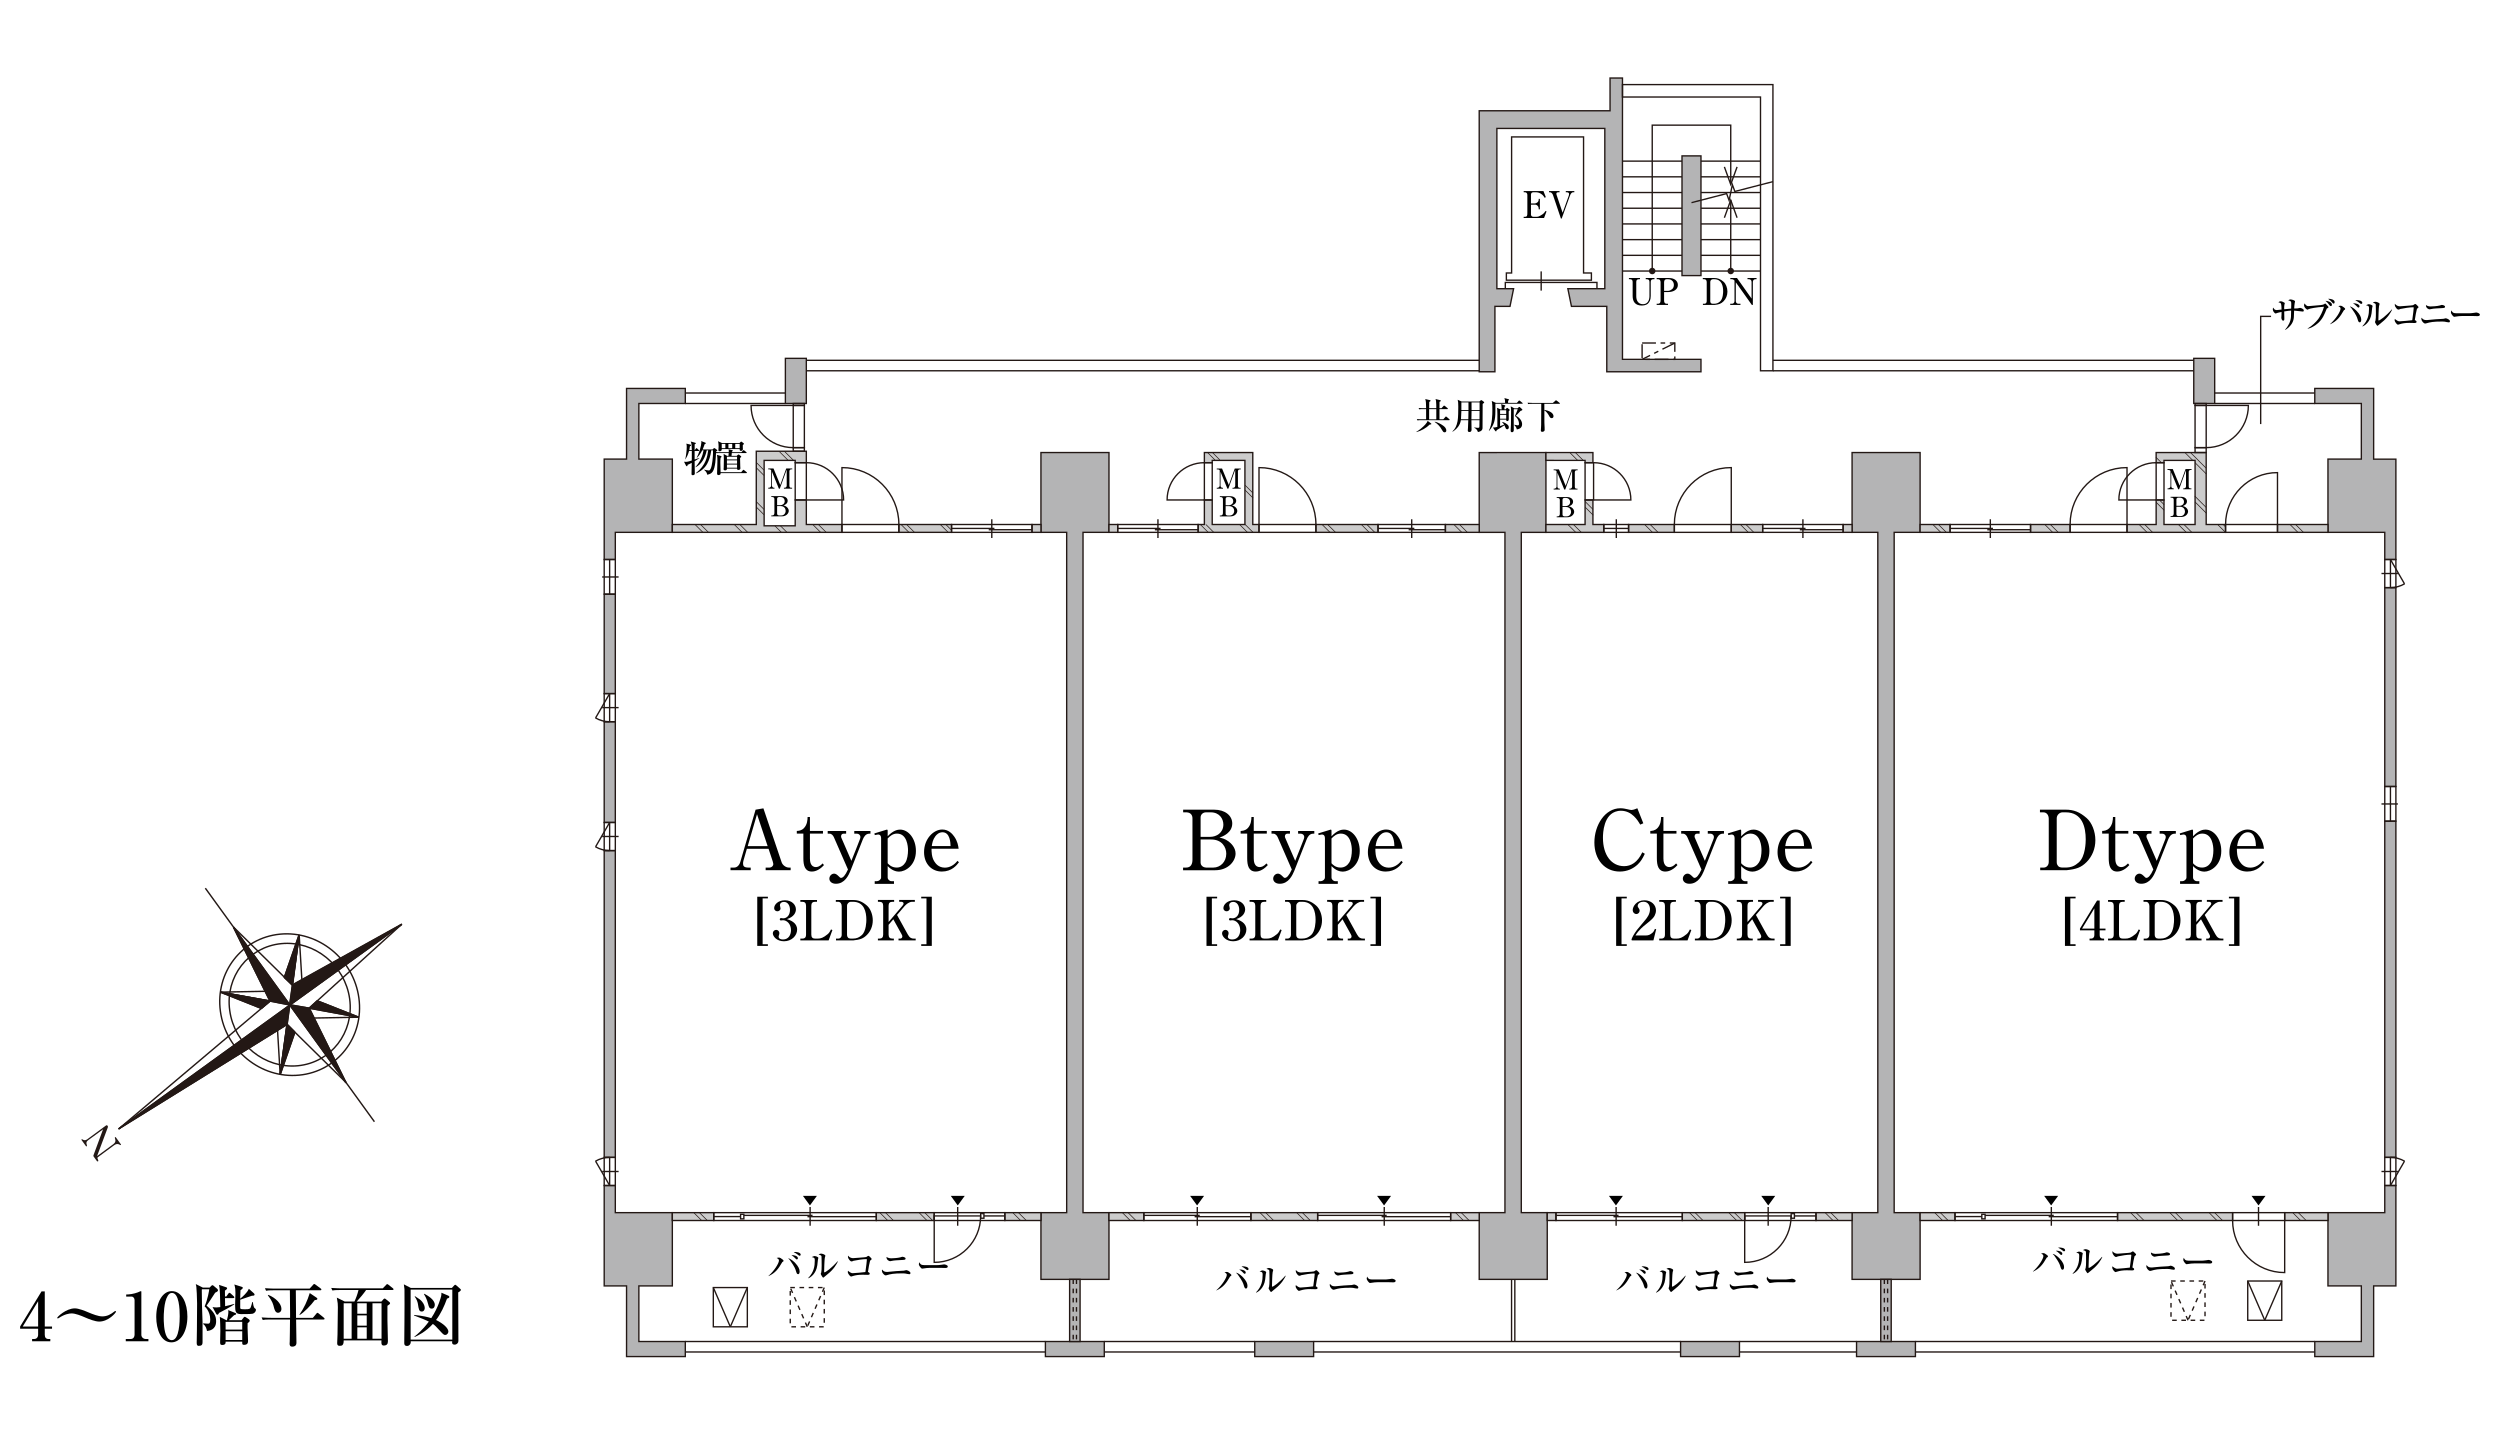 <?xml version="1.0" encoding="UTF-8"?><svg id="_レイヤー_2" xmlns="http://www.w3.org/2000/svg" xmlns:xlink="http://www.w3.org/1999/xlink" viewBox="0 0 650 373"><defs><style>.cls-1,.cls-2,.cls-3,.cls-4,.cls-5,.cls-6{fill:none;}.cls-2{stroke-width:.18px;}.cls-2,.cls-3,.cls-4,.cls-5,.cls-7,.cls-8,.cls-6{stroke:#231815;}.cls-3,.cls-5,.cls-7,.cls-8,.cls-6{stroke-width:.36px;}.cls-4{stroke-width:.375px;}.cls-5{stroke-dasharray:3.6 1.2 1.2 1.2;}.cls-9{fill:#231815;}.cls-7{fill:#b4b4b5;}.cls-8{fill:#ccc;}.cls-10{clip-path:url(#clippath);}.cls-6{stroke-dasharray:1.2;}</style><clipPath id="clippath"><rect class="cls-1" width="650" height="373"/></clipPath></defs><g id="_レイヤー_1-2"><g class="cls-10"><line class="cls-4" x1="74.615" y1="266.348" x2="30.843" y2="293.532"/><line class="cls-4" x1="70.225" y1="260.276" x2="30.844" y2="293.533"/><line class="cls-4" x1="72.841" y1="279.342" x2="76.637" y2="268.347"/><line class="cls-4" x1="72.162" y1="267.875" x2="72.841" y2="279.342"/><line class="cls-4" x1="57.301" y1="257.956" x2="93.306" y2="264.475"/><line class="cls-4" x1="72.841" y1="279.342" x2="77.784" y2="243.09"/><line class="cls-4" x1="89.916" y1="281.407" x2="80.393" y2="262.119"/><line class="cls-4" x1="74.615" y1="266.348" x2="89.916" y2="281.407"/><line class="cls-4" x1="97.348" y1="291.647" x2="53.388" y2="230.93"/><polyline class="cls-4" points="75.984 256.08 104.483 240.267 80.394 262.119"/><line class="cls-4" x1="77.785" y1="243.091" x2="73.956" y2="254.095"/><line class="cls-4" x1="78.474" y1="254.543" x2="77.785" y2="243.091"/><line class="cls-4" x1="60.69" y1="241.027" x2="75.984" y2="256.08"/><line class="cls-4" x1="70.225" y1="260.276" x2="60.689" y2="241.028"/><path class="cls-4" d="M77.453,277.096c8.611-.841,14.643-8.624,13.463-17.37-1.203-8.773-9.144-15.222-17.759-14.38-8.615.835-14.647,8.611-13.428,17.376,1.171,8.767,9.114,15.195,17.724,14.374"/><path class="cls-4" d="M77.767,279.539c9.975-.949,16.917-9.934,15.545-20.052-1.375-10.135-10.552-17.556-20.496-16.605-9.949.969-16.888,9.951-15.511,20.083,1.373,10.106,10.524,17.538,20.461,16.574"/><line class="cls-4" x1="104.482" y1="240.268" x2="30.794" y2="293.546"/><line class="cls-4" x1="57.301" y1="257.956" x2="68.954" y2="257.737"/><line class="cls-4" x1="57.301" y1="257.956" x2="67.975" y2="262.173"/><line class="cls-4" x1="93.306" y1="264.475" x2="81.665" y2="264.688"/><line class="cls-4" x1="93.306" y1="264.475" x2="82.463" y2="260.209"/><line class="cls-4" x1="74.615" y1="266.348" x2="72.84" y2="279.341"/><line class="cls-4" x1="76.637" y1="268.347" x2="74.615" y2="266.348"/><line class="cls-4" x1="67.975" y1="262.173" x2="70.225" y2="260.276"/><line class="cls-4" x1="70.225" y1="260.276" x2="57.301" y2="257.956"/><line class="cls-4" x1="73.956" y1="254.095" x2="75.985" y2="256.082"/><line class="cls-4" x1="75.984" y1="256.08" x2="77.784" y2="243.09"/><path class="cls-9" d="M26.777,293.666v-.033l-3.923,2.877c-.47.341-.444.736-.272,1.194.053.159.049.285-.027.342-.065.049-.146.004-.218-.064l-1.128-1.564c-.064-.067-.036-.149.032-.205.071-.04.124-.027.234.054.33.209.73.291,1.154-.014l4.891-3.595c.212-.165.348-.109.462.061.094.101.126.223.042.435l-2.777,7.413.005.009,4.205-3.087c.5-.359.712-.829.426-1.558-.044-.117-.049-.197.023-.25.079-.061.136-.054.219.028l1.289,1.781c.066.094.071.167-.001.2-.083.08-.22-.006-.292-.067-.498-.285-.913-.243-1.454.148l-4.213,3.108c-.216.131-.074.456.046.673.097.206.088.313-.001.386-.093.061-.214.04-.273-.015l-.879-1.224c-.076-.102-.105-.192-.035-.35l2.466-6.686Z"/><polygon class="cls-9" points="72.855 279.405 76.663 268.416 74.667 266.339 72.855 279.405"/><polyline class="cls-4" points="72.855 279.405 76.663 268.415 74.667 266.339 72.855 279.405"/><polygon class="cls-9" points="31.121 293.294 74.666 266.341 75.346 261.309 31.121 293.294"/><polyline class="cls-4" points="31.121 293.294 74.666 266.341 75.346 261.309 31.121 293.294"/><polygon class="cls-9" points="70.169 260.269 57.347 257.969 67.913 262.18 70.169 260.269"/><polyline class="cls-4" points="70.169 260.269 57.347 257.969 67.913 262.18 70.169 260.269"/><polygon class="cls-9" points="70.169 260.269 75.346 261.309 60.733 241.118 70.169 260.269"/><polygon class="cls-4" points="70.169 260.269 75.346 261.309 60.733 241.118 70.169 260.269"/><polygon class="cls-9" points="80.394 262.119 89.982 281.571 75.345 261.308 80.394 262.119"/><polyline class="cls-4" points="80.394 262.119 89.982 281.571 75.345 261.307 80.394 262.119"/><polygon class="cls-9" points="77.762 243.027 76.073 256.138 73.919 254.135 77.762 243.027"/><polyline class="cls-4" points="77.762 243.027 76.073 256.138 73.919 254.135 77.762 243.027"/><polygon class="cls-9" points="93.306 264.516 80.394 262.119 82.463 260.207 93.306 264.516"/><polygon class="cls-4" points="93.306 264.516 80.394 262.119 82.463 260.207 93.306 264.516"/><polygon class="cls-9" points="75.345 261.308 104.444 240.369 76.073 256.138 75.345 261.308"/><polygon class="cls-4" points="75.345 261.307 104.444 240.369 76.073 256.138 75.345 261.307"/><polygon class="cls-7" points="178.18 104.906 178.18 100.994 162.903 100.994 162.903 119.363 157.092 119.363 157.092 145.469 159.982 145.469 159.982 138.41 174.808 138.41 174.808 119.363 166.105 119.363 166.105 104.906 178.18 104.906"/><rect class="cls-7" x="157.092" y="154.483" width="2.89" height="25.852"/><rect class="cls-7" x="157.092" y="187.648" width="2.89" height="26.192"/><rect class="cls-7" x="157.092" y="221.153" width="2.89" height="79.765"/><polygon class="cls-7" points="174.808 334.338 174.808 315.289 159.982 315.289 159.982 308.233 157.092 308.233 157.092 334.338 162.903 334.338 162.903 352.706 178.18 352.706 178.18 348.794 166.105 348.794 166.105 334.338 174.808 334.338"/><rect class="cls-7" x="271.807" y="348.794" width="15.306" height="3.912"/><rect class="cls-7" x="326.232" y="348.794" width="15.306" height="3.912"/><rect class="cls-7" x="436.952" y="348.794" width="15.306" height="3.912"/><rect class="cls-7" x="482.703" y="348.794" width="15.306" height="3.912"/><polygon class="cls-7" points="620.038 308.231 620.038 315.289 605.271 315.289 605.271 334.335 613.945 334.335 613.945 348.794 601.841 348.794 601.841 352.706 617.147 352.706 617.147 334.338 622.93 334.338 622.93 308.231 620.038 308.231"/><rect class="cls-7" x="620.038" y="213.502" width="2.893" height="87.417"/><rect class="cls-7" x="620.038" y="152.782" width="2.893" height="51.705"/><polygon class="cls-7" points="617.147 119.383 617.147 100.994 601.841 100.994 601.841 104.906 613.945 104.906 613.945 119.363 605.271 119.363 605.271 138.41 620.038 138.41 620.038 145.469 622.93 145.469 622.93 119.383 617.147 119.383"/><rect class="cls-7" x="570.377" y="93.171" width="5.442" height="11.736"/><rect class="cls-7" x="204.201" y="93.171" width="5.443" height="11.736"/><polygon class="cls-7" points="281.586 138.41 288.334 138.41 288.334 117.661 270.645 117.661 270.645 138.41 277.335 138.41 277.335 315.289 270.645 315.289 270.645 332.638 288.334 332.638 288.334 315.289 281.586 315.289 281.586 138.41"/><polygon class="cls-7" points="402.285 332.638 402.285 315.289 395.537 315.289 395.537 138.41 401.944 138.409 401.944 117.66 384.596 117.661 384.596 138.41 391.286 138.41 391.286 315.289 384.596 315.289 384.596 332.638 402.285 332.638"/><polygon class="cls-7" points="481.541 332.638 499.227 332.638 499.227 315.289 492.482 315.289 492.482 138.41 499.227 138.41 499.227 117.661 481.541 117.661 481.541 138.41 488.231 138.41 488.231 315.289 481.541 315.289 481.541 332.638 481.541 332.638"/><path d="M585.397,310.926h3.631l-1.816,2.491-1.815-2.491Z"/><path d="M533.298,313.416l-1.816-2.49h3.631l-1.815,2.49Z"/><path d="M359.856,313.416l-1.816-2.49h3.631l-1.815,2.49Z"/><path d="M420.14,313.416l-1.816-2.49h3.631l-1.815,2.49Z"/><path d="M311.243,313.416l-1.816-2.49h3.631l-1.815,2.49Z"/><path d="M249.017,313.416l-1.815-2.49h3.631l-1.816,2.49Z"/><path d="M210.579,313.416l-1.816-2.49h3.631l-1.815,2.49Z"/><rect class="cls-7" x="278.1" y="332.638" width="2.721" height="16.156"/><rect class="cls-7" x="488.995" y="332.638" width="2.721" height="16.156"/><path d="M459.743,313.416l-1.815-2.49h3.631l-1.816,2.49Z"/><polygon class="cls-7" points="442.253 93.426 421.843 93.426 421.843 20.294 418.612 20.294 418.612 28.796 384.596 28.796 384.596 96.658 388.679 96.658 388.679 79.65 392.6 79.65 393.535 75.058 389.188 75.058 389.188 33.388 417.252 33.388 417.252 75.058 407.642 75.058 408.577 79.65 417.762 79.65 417.762 96.658 421.843 96.658 421.843 96.658 442.253 96.658 442.253 93.426"/><rect class="cls-7" x="437.321" y="40.532" width="4.932" height="31.123"/><rect class="cls-8" x="342.133" y="136.37" width="16.154" height="2.041"/><rect class="cls-8" x="375.804" y="136.37" width="8.792" height="2.041"/><rect class="cls-8" x="423.429" y="136.37" width="11.907" height="2.041"/><rect class="cls-8" x="450.129" y="136.37" width="8.165" height="2.041"/><polygon class="cls-8" points="414.161 136.37 414.161 129.992 412.12 129.992 412.12 136.37 401.944 136.369 401.944 138.41 416.99 138.411 416.99 136.37 414.161 136.37"/><polygon class="cls-8" points="412.12 120.298 414.161 120.298 414.161 117.661 401.944 117.66 401.944 119.702 412.12 119.703 412.12 120.298"/><polygon class="cls-8" points="325.722 136.37 325.722 117.661 313.137 117.661 313.137 120.298 315.177 120.298 315.177 119.703 323.68 119.703 323.68 136.37 315.177 136.37 315.177 129.992 313.137 129.992 313.137 136.37 311.52 136.37 311.52 138.411 327.34 138.411 327.34 136.37 325.722 136.37"/><rect class="cls-8" x="233.706" y="136.37" width="13.696" height="2.041"/><polygon class="cls-8" points="209.645 136.37 209.645 129.992 206.753 129.992 206.753 136.71 198.674 136.71 198.674 119.703 206.753 119.703 206.753 120.298 209.645 120.298 209.645 117.321 196.633 117.321 196.633 136.37 174.808 136.37 174.808 138.411 218.908 138.411 218.908 136.37 209.645 136.37"/><line class="cls-2" x1="184.217" y1="138.434" x2="182.149" y2="136.366"/><line class="cls-2" x1="182.773" y1="138.438" x2="180.705" y2="136.37"/><line class="cls-2" x1="194.421" y1="138.434" x2="192.354" y2="136.366"/><line class="cls-2" x1="192.978" y1="138.438" x2="190.91" y2="136.37"/><line class="cls-2" x1="204.626" y1="138.434" x2="202.915" y2="136.721"/><line class="cls-2" x1="203.182" y1="138.438" x2="201.47" y2="136.725"/><line class="cls-2" x1="198.626" y1="132.433" x2="196.593" y2="130.4"/><line class="cls-2" x1="198.626" y1="133.818" x2="196.593" y2="131.785"/><line class="cls-2" x1="198.626" y1="122.229" x2="196.593" y2="120.195"/><line class="cls-2" x1="198.626" y1="123.613" x2="196.593" y2="121.58"/><line class="cls-2" x1="204.861" y1="119.644" x2="202.582" y2="117.365"/><line class="cls-2" x1="206.255" y1="119.644" x2="203.976" y2="117.365"/><line class="cls-2" x1="214.831" y1="138.434" x2="212.764" y2="136.366"/><line class="cls-2" x1="213.387" y1="138.438" x2="211.319" y2="136.37"/><line class="cls-2" x1="237.781" y1="138.434" x2="235.714" y2="136.366"/><line class="cls-2" x1="236.337" y1="138.438" x2="234.269" y2="136.37"/><line class="cls-2" x1="247.428" y1="137.876" x2="245.918" y2="136.366"/><line class="cls-2" x1="246.542" y1="138.438" x2="244.474" y2="136.37"/><line class="cls-2" x1="315.596" y1="138.434" x2="313.529" y2="136.366"/><line class="cls-2" x1="314.153" y1="138.438" x2="312.085" y2="136.37"/><line class="cls-2" x1="325.801" y1="138.434" x2="323.734" y2="136.366"/><line class="cls-2" x1="324.357" y1="138.438" x2="322.29" y2="136.37"/><line class="cls-2" x1="347.251" y1="138.434" x2="345.184" y2="136.366"/><line class="cls-2" x1="345.807" y1="138.438" x2="343.74" y2="136.37"/><line class="cls-2" x1="357.456" y1="138.434" x2="355.389" y2="136.366"/><line class="cls-2" x1="356.012" y1="138.438" x2="353.944" y2="136.37"/><line class="cls-2" x1="381.531" y1="138.434" x2="379.464" y2="136.366"/><line class="cls-2" x1="380.087" y1="138.438" x2="378.019" y2="136.37"/><line class="cls-2" x1="411.156" y1="138.434" x2="409.088" y2="136.366"/><line class="cls-2" x1="409.712" y1="138.438" x2="407.644" y2="136.37"/><line class="cls-2" x1="414.173" y1="132.447" x2="412.107" y2="130.379"/><line class="cls-2" x1="414.235" y1="133.955" x2="412.167" y2="131.888"/><line class="cls-2" x1="411.615" y1="119.684" x2="409.548" y2="117.616"/><line class="cls-2" x1="410.171" y1="119.688" x2="408.104" y2="117.62"/><line class="cls-2" x1="325.801" y1="128.229" x2="323.734" y2="126.162"/><line class="cls-2" x1="317.138" y1="119.566" x2="315.259" y2="117.687"/><line class="cls-2" x1="325.801" y1="129.504" x2="323.734" y2="127.437"/><line class="cls-2" x1="315.9" y1="119.604" x2="314.021" y2="117.724"/><line class="cls-2" x1="431.105" y1="138.434" x2="429.038" y2="136.366"/><line class="cls-2" x1="429.661" y1="138.438" x2="427.594" y2="136.37"/><line class="cls-2" x1="456.006" y1="138.434" x2="453.938" y2="136.366"/><line class="cls-2" x1="454.562" y1="138.438" x2="452.494" y2="136.37"/><rect class="cls-8" x="479.214" y="136.37" width="2.327" height="2.041"/><rect class="cls-8" x="268.322" y="136.37" width="2.324" height="2.041"/><rect class="cls-8" x="288.334" y="136.37" width="2.268" height="2.041"/><rect class="cls-8" x="499.227" y="136.37" width="7.795" height="2.04"/><rect class="cls-8" x="527.942" y="136.37" width="10.289" height="2.04"/><rect class="cls-8" x="592.146" y="136.37" width="13.125" height="2.04"/><polygon class="cls-8" points="573.608 136.37 573.608 117.661 562.639 117.661 562.639 117.661 560.598 117.661 560.598 120.298 562.639 120.298 562.639 119.703 570.718 119.703 570.718 136.37 562.639 136.37 562.639 129.992 560.598 129.992 560.598 136.37 553.025 136.37 553.025 138.41 578.633 138.41 578.633 136.37 573.608 136.37"/><rect class="cls-8" x="499.227" y="315.289" width="9.072" height="2.043"/><rect class="cls-8" x="550.561" y="315.289" width="29.915" height="2.043"/><rect class="cls-8" x="594.014" y="315.289" width="11.256" height="2.043"/><rect class="cls-8" x="377.168" y="315.289" width="7.428" height="2.043"/><rect class="cls-8" x="325.239" y="315.289" width="17.348" height="2.043"/><rect class="cls-8" x="288.334" y="315.289" width="9.069" height="2.043"/><rect class="cls-8" x="261.262" y="315.289" width="9.384" height="2.043"/><rect class="cls-8" x="227.842" y="315.289" width="15.052" height="2.043"/><rect class="cls-8" x="174.808" y="315.289" width="10.771" height="2.043"/><line class="cls-2" x1="506.059" y1="138.434" x2="503.992" y2="136.366"/><line class="cls-2" x1="504.616" y1="138.438" x2="502.548" y2="136.37"/><line class="cls-2" x1="535.159" y1="138.434" x2="533.092" y2="136.366"/><line class="cls-2" x1="533.716" y1="138.438" x2="531.648" y2="136.37"/><line class="cls-2" x1="559.684" y1="138.434" x2="557.617" y2="136.366"/><line class="cls-2" x1="558.241" y1="138.438" x2="556.173" y2="136.37"/><line class="cls-2" x1="569.889" y1="138.434" x2="567.822" y2="136.366"/><line class="cls-2" x1="568.445" y1="138.438" x2="566.378" y2="136.37"/><line class="cls-2" x1="598.914" y1="138.434" x2="596.847" y2="136.366"/><line class="cls-2" x1="597.47" y1="138.438" x2="595.403" y2="136.37"/><line class="cls-2" x1="562.677" y1="131.222" x2="561.583" y2="130.128"/><line class="cls-2" x1="562.664" y1="132.657" x2="560.597" y2="130.589"/><line class="cls-2" x1="578.623" y1="136.963" x2="578.027" y2="136.366"/><line class="cls-2" x1="578.65" y1="138.438" x2="576.582" y2="136.37"/><line class="cls-2" x1="570.634" y1="128.975" x2="573.564" y2="131.904"/><line class="cls-2" x1="573.665" y1="133.453" x2="570.695" y2="130.482"/><line class="cls-2" x1="560.533" y1="118.874" x2="561.968" y2="120.308"/><line class="cls-2" x1="569.583" y1="117.719" x2="573.564" y2="121.699"/><line class="cls-2" x1="573.665" y1="123.248" x2="570.695" y2="120.278"/><line class="cls-2" x1="570.16" y1="119.744" x2="568.09" y2="117.673"/><line class="cls-2" x1="599.62" y1="317.354" x2="597.553" y2="315.286"/><line class="cls-2" x1="598.176" y1="317.357" x2="596.109" y2="315.289"/><line class="cls-2" x1="577.87" y1="317.354" x2="575.803" y2="315.286"/><line class="cls-2" x1="576.426" y1="317.357" x2="574.359" y2="315.289"/><line class="cls-2" x1="567.665" y1="317.354" x2="565.598" y2="315.286"/><line class="cls-2" x1="566.222" y1="317.357" x2="564.154" y2="315.289"/><line class="cls-2" x1="557.46" y1="317.354" x2="555.394" y2="315.286"/><line class="cls-2" x1="556.017" y1="317.357" x2="553.949" y2="315.289"/><line class="cls-2" x1="506.535" y1="317.354" x2="504.469" y2="315.286"/><line class="cls-2" x1="505.092" y1="317.357" x2="503.024" y2="315.289"/><rect class="cls-8" x="472.156" y="315.289" width="9.385" height="2.043"/><line class="cls-2" x1="478.047" y1="317.354" x2="475.98" y2="315.286"/><line class="cls-2" x1="476.603" y1="317.357" x2="474.536" y2="315.289"/><rect class="cls-8" x="437.404" y="315.289" width="16.217" height="2.043"/><rect class="cls-8" x="402.285" y="315.289" width="2.267" height="2.043"/><line class="cls-2" x1="442.793" y1="317.354" x2="440.726" y2="315.286"/><line class="cls-2" x1="441.349" y1="317.357" x2="439.281" y2="315.289"/><line class="cls-2" x1="452.997" y1="317.354" x2="450.93" y2="315.286"/><line class="cls-2" x1="451.554" y1="317.357" x2="449.486" y2="315.289"/><line class="cls-2" x1="381.967" y1="317.332" x2="379.954" y2="315.318"/><line class="cls-2" x1="380.485" y1="317.332" x2="378.472" y2="315.318"/><line class="cls-2" x1="340.662" y1="317.332" x2="338.649" y2="315.318"/><line class="cls-2" x1="339.181" y1="317.332" x2="337.168" y2="315.318"/><line class="cls-2" x1="331.132" y1="317.332" x2="329.119" y2="315.318"/><line class="cls-2" x1="329.651" y1="317.332" x2="327.638" y2="315.318"/><line class="cls-2" x1="295.337" y1="317.332" x2="293.324" y2="315.318"/><line class="cls-2" x1="293.856" y1="317.332" x2="291.842" y2="315.318"/><line class="cls-2" x1="266.837" y1="317.332" x2="264.824" y2="315.318"/><line class="cls-2" x1="265.356" y1="317.332" x2="263.342" y2="315.318"/><line class="cls-2" x1="242.485" y1="317.332" x2="240.471" y2="315.318"/><line class="cls-2" x1="241.004" y1="317.332" x2="238.99" y2="315.318"/><line class="cls-2" x1="232.28" y1="317.332" x2="230.267" y2="315.318"/><line class="cls-2" x1="230.799" y1="317.332" x2="228.786" y2="315.318"/><line class="cls-2" x1="183.905" y1="317.332" x2="181.892" y2="315.318"/><line class="cls-2" x1="182.424" y1="317.332" x2="180.411" y2="315.318"/><path d="M5.232,344.89l5.562-9.126h.846v9.126h1.89v.576h-1.89v1.584c0,.72.342,1.098,1.008,1.098h.432v.576h-4.734v-.576h.54c.558,0,1.026-.396,1.026-1.134v-1.548h-4.68v-.576ZM5.916,344.89h3.996v-6.57l-3.996,6.57Z"/><path d="M22.979,341.218c1.062.45,2.574,1.044,3.6,1.044,1.314,0,2.25-.54,3.186-1.296.126-.09.162-.108.216-.108.09,0,.18.054.18.18,0,.252-1.944,2.574-4.374,2.574-1.026,0-2.646-.63-3.708-1.098-.99-.432-2.484-1.026-3.438-1.026-.648,0-1.836.18-3.366,1.206-.144.09-.18.108-.234.108-.108,0-.162-.072-.162-.18,0-.216,2.286-2.448,4.59-2.448.954,0,2.556.63,3.51,1.044Z"/><path d="M33.963,348.148c.432,0,.99-.234,1.026-1.134v-9c0-.414-.288-.9-.792-.9h-1.386v-.54c.882-.018,1.908-.144,3.024-.558.108-.036.666-.324.81-.324.09,0,.108.09.108.18v11.196c0,.522.432,1.08,1.206,1.08h.63v.576h-5.886v-.576h1.26Z"/><path d="M48.723,342.298c0,3.924-1.746,6.714-4.158,6.714-2.736,0-3.942-3.42-3.942-6.606,0-3.942,1.71-6.714,4.032-6.714,2.7,0,4.068,3.204,4.068,6.606ZM43.593,336.934c-1.008,1.62-1.026,5.04-1.026,5.742,0,.522,0,3.618.846,4.95.162.27.558.81,1.26.81,2.016,0,2.052-5.148,2.052-6.228,0-1.782-.144-6.048-2.016-6.048-.54,0-.864.36-1.116.774Z"/><path d="M54.501,334.774l.432-.45c.09-.09.198-.18.306-.18.108,0,.216.072.324.18l.918.774c.09.09.198.216.198.378,0,.306-.468.522-.738.63-1.008,1.584-1.926,2.952-2.232,3.366,1.962,1.62,2.484,2.664,2.484,4.05,0,2.25-1.782,2.466-2.376,2.538-.09-.486-.252-1.278-.972-1.8v-.198c.378.036.792.09,1.224.09.342,0,.594-.072.594-1.098,0-.9-.324-2.376-1.458-3.402.828-1.89,1.17-4.158,1.206-4.446h-1.926c-.018.108-.018.216-.018.324.036,3.402.036,3.906.198,8.334v5.13c0,.594-.198.936-1.008.936-.648,0-.504-.882-.504-1.314,0-1.08.09-3.402.09-9.756,0-1.512-.144-3.888-.198-4.302-.054-.27-.072-.486-.144-.702l1.836.918h1.764ZM58.839,337.078l.54-.738c.072-.108.162-.216.27-.216.126,0,.234.09.342.198l.774.702c.072.072.162.198.162.306,0,.144-.144.18-.27.18h-2.16c0,.342.018,1.8.036,2.106,1.098-.234,1.782-.414,2.358-.612l.036.126c-.396.27-1.08.702-2.178,1.278-.612.306-1.512.774-1.8.954-.054.18-.234.468-.432.468-.162,0-.27-.144-.324-.252l-.936-1.746c.27.054.522.108,1.008.108.27,0,.486-.018,1.008-.09-.036-2.412-.072-4.824-.324-5.778l1.836.612c.144.054.27.108.27.252,0,.234-.342.486-.576.63,0,.234.018,1.296.018,1.512h.342ZM61.197,341.38c.108.036.216.108.216.216,0,.198-.306.306-.558.36-.234.198-1.17,1.116-1.368,1.296h3.312l.522-.666c.09-.108.18-.216.288-.216.126,0,.252.072.36.144l.72.486c.126.09.234.198.234.396,0,.234-.306.468-.54.63-.018.342-.018.648-.018,1.17.018.54.126,2.916.126,3.402,0,.342,0,1.062-1.026,1.062-.414,0-.486-.108-.486-.558v-.27h-4.32v.234c0,.324-.234.63-.828.63-.666,0-.594-.36-.594-.936,0-.468.054-2.25.054-2.7,0-.72-.054-3.042-.144-3.672l1.692.864h.162c.198-.648.378-1.638.378-2.124,0-.18-.018-.306-.054-.504l1.872.756ZM58.659,343.684v2.016h4.32v-2.016h-4.32ZM58.659,346.132v2.268h4.32v-2.268h-4.32ZM66.021,336.268c.09.09.162.198.162.324,0,.306-.378.306-.648.288-.486.162-2.628.918-3.078,1.044v2.142c0,.288.216.342,1.278.342,1.098,0,1.296-.108,1.458-.522.162-.45.288-.9.396-1.368h.144c.054.432.18,1.386.486,1.602.234.18.324.234.324.45,0,.378-.342.882-.9,1.008-.414.09-2.358.09-2.898.09-1.44,0-1.62-.522-1.62-2.286,0-.486.09-2.7.09-3.168,0-.81-.036-1.386-.288-2.25l1.944.612c.126.036.252.09.252.27,0,.216-.36.468-.594.594-.054.342-.054,1.908-.072,2.214.792-.612,1.548-1.44,1.926-1.98.144-.216.234-.414.324-.594l1.314,1.188Z"/><path d="M81.343,342.64l.918-1.098c.072-.09.162-.216.27-.216.108,0,.216.09.324.18l1.35,1.098c.09.072.18.162.18.27,0,.18-.144.198-.27.198h-7.128c.018,1.674.09,4.356.09,6.048,0,.9-.702,1.008-1.08,1.008-.612,0-.702-.396-.702-.756,0-.18.036-.45.036-.666,0-.504.036-1.746.036-2.304,0-1.206,0-1.656.036-3.33h-5.148c-1.098,0-1.494.036-1.944.126l-.288-.666c1.116.108,2.376.108,2.556.108h4.842v-1.188c0-.936-.036-5.13-.054-5.976h-4.248c-1.098,0-1.494.036-1.944.126l-.288-.666c1.116.09,2.376.108,2.556.108h9.054l.882-.954c.09-.108.18-.252.306-.252.126,0,.234.09.36.18l1.332.99c.09.072.18.144.18.27,0,.18-.144.198-.27.198h-6.372c0,1.008.054,5.472.054,6.372v.792h4.374ZM69.751,336.664c1.944.774,3.42,2.304,3.42,3.636,0,.684-.45,1.026-.864,1.026-.738,0-.954-.9-1.098-1.458-.162-.666-.36-1.548-1.584-3.114l.126-.09ZM77.851,341.812c1.206-1.71,2.07-3.618,2.682-5.616l1.728,1.17c.144.108.252.18.252.324,0,.306-.468.324-.684.342-.972,1.35-2.826,3.24-3.888,3.852l-.09-.072Z"/><path d="M88.366,335.404c-1.098,0-1.494.036-1.944.126l-.306-.666c1.116.09,2.394.108,2.574.108h10.836l.828-.864c.09-.108.198-.234.342-.234.09,0,.216.09.324.18l1.116.882c.09.072.18.162.18.27,0,.18-.162.198-.27.198h-6.858c-.468.738-1.926,2.466-2.448,3.006h6.426l.504-.576c.108-.108.198-.216.324-.216.126,0,.234.09.342.18l.846.684c.108.072.234.198.234.396,0,.198-.306.36-.684.63v3.726c0,.882.126,4.716.126,5.508,0,.738-.324,1.098-1.116,1.098-.666,0-.594-.738-.558-1.332h-9.828v.09c0,1.314-.576,1.314-1.062,1.314-.27,0-.63-.054-.63-.648,0-.252.09-1.836.09-2.304,0-.54.09-5.526.09-7.092,0-.684-.018-1.152-.27-2.484l2.07,1.026h2.502c.45-.954.774-1.836,1.062-3.006h-4.842ZM91.426,338.842h-2.07v9.234h2.07v-9.234ZM92.902,341.578h2.448v-2.736h-2.448v2.736ZM92.902,344.674h2.448v-2.664h-2.448v2.664ZM92.902,348.076h2.448v-2.97h-2.448v2.97ZM99.202,348.076v-9.234h-2.358v9.234h2.358Z"/><path d="M117.494,334.864l.576-.63c.09-.09.18-.198.288-.198.09,0,.198.09.306.18l.918.81c.126.108.252.216.252.36,0,.252-.522.54-.702.648,0,5.868.054,11.646.054,12.636,0,.468-.396.936-1.008.936-.774,0-.648-.702-.594-.882h-10.8c.108.558-.288,1.224-.936,1.224-.792,0-.738-.576-.738-.9,0-.54.108-9.486.054-13.86-.054-.522-.108-.882-.162-1.26l1.818.936h10.674ZM106.766,335.296v12.996h10.836v-12.996h-10.836ZM116.576,336.88c.108.054.252.18.252.306,0,.252-.234.342-.612.468-.702,1.962-1.584,3.888-2.844,5.544,1.944.954,3.204,2.142,3.204,3.024,0,.27-.252.864-.828.864-.144,0-.378,0-.9-.576-1.584-1.728-1.764-1.926-2.304-2.286-1.89,2.07-3.816,2.988-4.734,3.402l-.072-.108c.612-.486,2.016-1.566,3.762-3.906-.756-.378-2.106-.936-3.852-1.584v-.144c2.502.252,3.474.54,4.482.828,1.908-2.898,2.52-5.526,2.574-5.742.09-.414.072-.648.054-.864l1.818.774ZM107.9,337.006c1.044.648,1.512,1.008,1.854,1.44.504.612.684,1.242.684,1.656,0,.36-.216.9-.774.9-.702,0-.792-.54-1.008-1.998-.054-.36-.27-1.152-.846-1.908l.09-.09ZM110.33,336.376c.792.432,2.718,1.494,2.718,2.88,0,.126-.036.99-.81.99-.63,0-.756-.54-.9-1.098-.36-1.494-.882-2.304-1.116-2.682l.108-.09Z"/><line class="cls-3" x1="384.596" y1="96.402" x2="209.645" y2="96.402"/><line class="cls-3" x1="570.377" y1="96.402" x2="460.962" y2="96.402"/><line class="cls-3" x1="570.377" y1="93.681" x2="460.962" y2="93.681"/><line class="cls-3" x1="601.841" y1="104.906" x2="575.818" y2="104.906"/><line class="cls-3" x1="601.841" y1="102.184" x2="575.818" y2="102.184"/><line class="cls-3" x1="178.18" y1="348.794" x2="271.807" y2="348.794"/><rect class="cls-3" x="185.462" y="334.765" width="8.845" height="10.205"/><line class="cls-3" x1="189.885" y1="344.971" x2="185.462" y2="334.765"/><line class="cls-3" x1="194.307" y1="334.765" x2="189.885" y2="344.971"/><rect class="cls-6" x="205.466" y="334.765" width="8.845" height="10.205"/><line class="cls-6" x1="209.889" y1="344.971" x2="205.466" y2="334.765"/><line class="cls-6" x1="214.311" y1="334.765" x2="209.889" y2="344.971"/><rect class="cls-3" x="584.411" y="333.064" width="8.845" height="10.206"/><line class="cls-3" x1="588.834" y1="343.269" x2="584.411" y2="333.064"/><line class="cls-3" x1="593.256" y1="333.064" x2="588.834" y2="343.269"/><rect class="cls-6" x="564.46" y="333.064" width="8.845" height="10.206"/><line class="cls-6" x1="568.883" y1="343.269" x2="564.46" y2="333.064"/><line class="cls-6" x1="573.305" y1="333.064" x2="568.883" y2="343.269"/><line class="cls-6" x1="279.036" y1="332.638" x2="279.036" y2="348.794"/><line class="cls-6" x1="279.886" y1="332.638" x2="279.886" y2="348.794"/><line class="cls-6" x1="489.931" y1="332.638" x2="489.931" y2="348.794"/><line class="cls-6" x1="490.78" y1="332.638" x2="490.78" y2="348.794"/><line class="cls-3" x1="393.005" y1="332.638" x2="393.005" y2="348.794"/><line class="cls-3" x1="393.855" y1="332.638" x2="393.855" y2="348.794"/><line class="cls-3" x1="209.645" y1="93.681" x2="384.596" y2="93.681"/><line class="cls-3" x1="287.114" y1="348.794" x2="326.232" y2="348.794"/><line class="cls-3" x1="341.538" y1="348.794" x2="436.952" y2="348.794"/><line class="cls-3" x1="498.01" y1="348.794" x2="601.841" y2="348.794"/><line class="cls-3" x1="452.258" y1="348.794" x2="482.701" y2="348.794"/><line class="cls-3" x1="178.18" y1="102.184" x2="204.201" y2="102.184"/><line class="cls-3" x1="178.18" y1="351.515" x2="271.807" y2="351.515"/><line class="cls-3" x1="287.114" y1="351.515" x2="326.232" y2="351.515"/><line class="cls-3" x1="341.538" y1="351.515" x2="436.952" y2="351.515"/><line class="cls-3" x1="452.258" y1="351.515" x2="482.703" y2="351.515"/><line class="cls-3" x1="498.01" y1="351.515" x2="601.841" y2="351.515"/><line class="cls-3" x1="178.18" y1="104.906" x2="204.201" y2="104.906"/><rect class="cls-5" x="426.947" y="89.182" width="8.504" height="4.252"/><line class="cls-5" x1="435.45" y1="89.182" x2="426.947" y2="93.434"/><polygon class="cls-3" points="421.843 21.994 421.843 25.225 457.73 25.225 457.73 96.402 460.962 96.402 460.962 21.994 421.843 21.994"/><path class="cls-9" d="M449.991,69.617c.469,0,.849.38.849.848s-.38.848-.849.848c-.469,0-.848-.38-.848-.848s.38-.848.848-.848Z"/><path class="cls-9" d="M429.58,69.617c.469,0,.849.38.849.848s-.38.848-.849.848c-.469,0-.848-.38-.848-.848s.38-.848.848-.848Z"/><line class="cls-3" x1="442.253" y1="41.892" x2="457.73" y2="41.892"/><line class="cls-3" x1="421.844" y1="41.892" x2="437.321" y2="41.892"/><line class="cls-3" x1="442.253" y1="45.975" x2="457.73" y2="45.975"/><line class="cls-3" x1="421.844" y1="45.975" x2="437.321" y2="45.975"/><line class="cls-3" x1="442.253" y1="50.057" x2="457.73" y2="50.057"/><line class="cls-3" x1="421.844" y1="50.057" x2="437.321" y2="50.057"/><line class="cls-3" x1="442.253" y1="54.14" x2="457.73" y2="54.14"/><line class="cls-3" x1="421.844" y1="54.14" x2="437.321" y2="54.14"/><line class="cls-3" x1="442.253" y1="58.222" x2="457.73" y2="58.222"/><line class="cls-3" x1="421.844" y1="58.222" x2="437.321" y2="58.222"/><line class="cls-3" x1="442.253" y1="62.305" x2="457.73" y2="62.305"/><line class="cls-3" x1="421.844" y1="62.305" x2="437.321" y2="62.305"/><line class="cls-3" x1="442.253" y1="66.388" x2="457.73" y2="66.388"/><line class="cls-3" x1="421.844" y1="66.388" x2="437.321" y2="66.388"/><line class="cls-3" x1="442.253" y1="70.47" x2="457.73" y2="70.47"/><line class="cls-3" x1="421.844" y1="70.47" x2="437.321" y2="70.47"/><polyline class="cls-3" points="439.788 52.689 448.919 50.332 449.564 52.097 450.415 48.016 451.06 49.779 460.962 47.224"/><line class="cls-3" x1="449.991" y1="70.465" x2="449.991" y2="52.035"/><polyline class="cls-3" points="448.341 56.61 449.991 52.035 451.641 56.61"/><polyline class="cls-3" points="449.991 47.96 449.991 32.539 429.58 32.539 429.58 70.465"/><polyline class="cls-3" points="451.641 43.385 449.991 47.96 448.341 43.385"/><polygon class="cls-3" points="411.724 70.976 411.724 35.6 393.016 35.6 393.016 70.976 391.654 70.976 391.654 72.846 413.765 72.846 413.765 70.976 411.724 70.976"/><polyline class="cls-3" points="415.21 75.058 415.21 73.435 391.381 73.435 391.381 75.058"/><line class="cls-3" x1="400.705" y1="70.56" x2="400.705" y2="75.56"/><rect class="cls-3" x="157.091" y="300.919" width="2.891" height="7.315"/><line class="cls-3" x1="158.506" y1="308.233" x2="158.506" y2="300.919"/><path class="cls-3" d="M158.506,308.233l-3.657-6.333-.037.019c1.084-.636,2.346-1.001,3.693-1.001"/><line class="cls-3" x1="160.839" y1="304.59" x2="156.564" y2="304.59"/><rect class="cls-3" x="157.092" y="213.84" width="2.891" height="7.315"/><line class="cls-3" x1="158.506" y1="213.84" x2="158.506" y2="221.155"/><path class="cls-3" d="M158.506,213.84l-3.657,6.333-.037-.019c1.084.636,2.346,1.001,3.694,1.001"/><line class="cls-3" x1="160.839" y1="217.484" x2="156.564" y2="217.484"/><rect class="cls-3" x="157.091" y="180.335" width="2.891" height="7.315"/><line class="cls-3" x1="158.506" y1="180.335" x2="158.506" y2="187.65"/><path class="cls-3" d="M158.506,180.335l-3.657,6.333-.037-.019c1.084.636,2.346,1.001,3.693,1.001"/><line class="cls-3" x1="160.839" y1="183.979" x2="156.564" y2="183.979"/><rect class="cls-3" x="157.091" y="145.469" width="2.891" height="9.014"/><line class="cls-3" x1="158.506" y1="145.469" x2="158.506" y2="154.483"/><line class="cls-3" x1="160.839" y1="150.013" x2="156.564" y2="150.013"/><rect class="cls-3" x="218.908" y="136.37" width="14.798" height="2.041"/><path class="cls-3" d="M233.706,136.37c0-8.172-6.625-14.797-14.798-14.797v14.797"/><rect class="cls-3" x="206.753" y="120.298" width="2.892" height="9.694"/><path class="cls-3" d="M209.645,120.298c5.354,0,9.694,4.34,9.694,9.694h-9.694"/><rect class="cls-3" x="206.243" y="105.417" width="2.892" height="10.968"/><rect class="cls-3" x="206.243" y="104.906" width="2.892" height=".511"/><rect class="cls-3" x="206.243" y="116.385" width="2.892" height=".936"/><path class="cls-3" d="M206.243,116.385c-6.057,0-10.969-4.911-10.969-10.968h10.969"/><rect class="cls-3" x="327.339" y="136.37" width="14.798" height="2.041"/><path class="cls-3" d="M342.138,136.37c0-8.172-6.625-14.797-14.797-14.797v14.797"/><rect class="cls-3" x="313.137" y="120.298" width="2.041" height="9.694"/><path class="cls-3" d="M313.137,120.298c-5.354,0-9.694,4.34-9.694,9.694h9.694"/><rect class="cls-3" x="412.12" y="120.298" width="2.211" height="9.694"/><path class="cls-3" d="M414.331,120.299c5.354,0,9.694,4.34,9.694,9.694h-9.694"/><rect class="cls-3" x="538.227" y="136.37" width="14.797" height="2.041"/><path class="cls-3" d="M538.227,136.37c0-8.172,6.625-14.797,14.797-14.797v14.797"/><rect class="cls-3" x="435.332" y="136.37" width="14.797" height="2.041"/><path class="cls-3" d="M435.332,136.37c0-8.172,6.625-14.797,14.797-14.797v14.797"/><rect class="cls-3" x="578.65" y="136.37" width="13.496" height="2.041"/><rect class="cls-3" x="560.598" y="120.298" width="2.041" height="9.694"/><path class="cls-3" d="M560.598,120.299c-5.354,0-9.694,4.34-9.694,9.694h9.694"/><path class="cls-3" d="M578.65,136.37c0-7.453,6.042-13.495,13.496-13.495v13.495"/><rect class="cls-3" x="570.716" y="105.417" width="2.892" height="10.968"/><rect class="cls-3" x="570.716" y="104.906" width="2.892" height=".511"/><rect class="cls-3" x="570.716" y="116.385" width="2.892" height="1.276"/><path class="cls-3" d="M573.608,116.385c6.057,0,10.969-4.911,10.969-10.968h-10.969"/><rect class="cls-3" x="247.402" y="136.37" width="20.92" height="2.042"/><line class="cls-3" x1="257.865" y1="135.007" x2="257.865" y2="139.882"/><line class="cls-3" x1="257.068" y1="137.731" x2="268.332" y2="137.731"/><line class="cls-3" x1="247.402" y1="137.393" x2="258.546" y2="137.393"/><rect class="cls-3" x="290.602" y="136.37" width="20.92" height="2.042"/><line class="cls-3" x1="301.065" y1="135.007" x2="301.065" y2="139.882"/><line class="cls-3" x1="300.268" y1="137.731" x2="311.532" y2="137.731"/><line class="cls-3" x1="290.602" y1="137.393" x2="301.746" y2="137.393"/><rect class="cls-3" x="358.287" y="136.371" width="17.517" height="2.042"/><line class="cls-3" x1="367.045" y1="135.008" x2="367.045" y2="139.883"/><line class="cls-3" x1="366.248" y1="137.732" x2="375.814" y2="137.732"/><line class="cls-3" x1="358.287" y1="137.393" x2="367.726" y2="137.393"/><rect class="cls-3" x="507.022" y="136.37" width="20.92" height="2.042"/><line class="cls-3" x1="517.485" y1="135.007" x2="517.485" y2="139.882"/><line class="cls-3" x1="516.688" y1="137.731" x2="527.952" y2="137.731"/><line class="cls-3" x1="507.022" y1="137.393" x2="518.166" y2="137.393"/><rect class="cls-3" x="458.293" y="136.37" width="20.92" height="2.042"/><line class="cls-3" x1="468.756" y1="135.007" x2="468.756" y2="139.882"/><line class="cls-3" x1="467.958" y1="137.731" x2="479.223" y2="137.731"/><line class="cls-3" x1="458.293" y1="137.393" x2="469.436" y2="137.393"/><rect class="cls-3" x="416.99" y="136.37" width="6.438" height="2.042"/><line class="cls-3" x1="420.238" y1="135.007" x2="420.238" y2="139.882"/><line class="cls-3" x1="416.99" y1="137.393" x2="423.429" y2="137.393"/><rect class="cls-3" x="620.039" y="145.469" width="2.892" height="7.314"/><line class="cls-3" x1="621.516" y1="145.469" x2="621.516" y2="152.783"/><path class="cls-3" d="M621.516,145.469l3.656,6.333.038-.019c-1.084.636-2.347,1-3.694,1"/><line class="cls-3" x1="619.183" y1="149.113" x2="623.458" y2="149.113"/><rect class="cls-3" x="620.039" y="204.487" width="2.892" height="9.015"/><line class="cls-3" x1="621.516" y1="204.487" x2="621.516" y2="213.502"/><line class="cls-3" x1="619.183" y1="209.03" x2="623.458" y2="209.03"/><rect class="cls-3" x="620.038" y="300.919" width="2.891" height="7.314"/><line class="cls-3" x1="621.514" y1="308.233" x2="621.514" y2="300.919"/><path class="cls-3" d="M621.514,308.233l3.657-6.333.038.019c-1.084-.636-2.347-1-3.694-1"/><line class="cls-3" x1="619.182" y1="304.589" x2="623.457" y2="304.589"/><line class="cls-3" x1="587.212" y1="318.701" x2="587.212" y2="313.819"/><rect class="cls-3" x="580.476" y="315.289" width="13.538" height="2.043"/><path class="cls-3" d="M580.476,317.332c0,7.478,6.062,13.539,13.539,13.539v-13.539"/><rect class="cls-3" x="508.299" y="315.289" width="42.262" height="2.042"/><line class="cls-3" x1="533.348" y1="318.694" x2="533.348" y2="313.819"/><line class="cls-3" x1="516.122" y1="315.996" x2="533.976" y2="315.996"/><line class="cls-3" x1="532.66" y1="316.335" x2="550.561" y2="316.335"/><rect class="cls-3" x="342.588" y="315.289" width="34.581" height="2.042"/><line class="cls-3" x1="359.905" y1="318.694" x2="359.905" y2="313.819"/><line class="cls-3" x1="342.588" y1="315.996" x2="360.534" y2="315.996"/><line class="cls-3" x1="359.217" y1="316.335" x2="377.168" y2="316.335"/><rect class="cls-3" x="404.552" y="315.289" width="32.852" height="2.042"/><line class="cls-3" x1="420.19" y1="318.694" x2="420.19" y2="313.819"/><line class="cls-3" x1="404.552" y1="315.996" x2="420.819" y2="315.996"/><line class="cls-3" x1="419.502" y1="316.335" x2="437.404" y2="316.335"/><rect class="cls-3" x="297.403" y="315.289" width="27.837" height="2.042"/><line class="cls-3" x1="311.293" y1="318.694" x2="311.293" y2="313.819"/><line class="cls-3" x1="297.403" y1="315.996" x2="311.921" y2="315.996"/><line class="cls-3" x1="310.605" y1="316.335" x2="325.24" y2="316.335"/><rect class="cls-3" x="515.27" y="315.713" width=".852" height="1.192"/><line class="cls-3" x1="508.299" y1="316.309" x2="515.27" y2="316.309"/><rect class="cls-3" x="242.894" y="315.289" width="18.367" height="2.041"/><rect class="cls-3" x="254.97" y="315.547" width=".852" height="1.192"/><path class="cls-3" d="M254.97,316.142c0,6.669-5.406,12.076-12.076,12.076v-12.076h12.076Z"/><line class="cls-3" x1="255.822" y1="316.143" x2="261.255" y2="316.143"/><line class="cls-3" x1="248.998" y1="318.693" x2="248.998" y2="313.818"/><rect class="cls-3" x="185.58" y="315.289" width="42.262" height="2.042"/><line class="cls-3" x1="210.629" y1="318.694" x2="210.629" y2="313.819"/><line class="cls-3" x1="193.403" y1="315.996" x2="211.257" y2="315.996"/><line class="cls-3" x1="209.941" y1="316.335" x2="227.842" y2="316.335"/><rect class="cls-3" x="192.551" y="315.713" width=".852" height="1.192"/><line class="cls-3" x1="185.58" y1="316.309" x2="192.551" y2="316.309"/><rect class="cls-3" x="453.621" y="315.289" width="18.536" height="2.041"/><rect class="cls-3" x="465.696" y="315.548" width=".852" height="1.192"/><path class="cls-3" d="M465.696,316.142c0,6.669-5.406,12.075-12.076,12.075v-12.075h12.076Z"/><line class="cls-3" x1="466.548" y1="316.144" x2="472.15" y2="316.144"/><line class="cls-3" x1="459.725" y1="318.694" x2="459.725" y2="313.819"/><path d="M202.751,127.046h-.245l-1.793-4.399v3.643c0,.331.281.526.497.526h.151v.23h-1.62v-.23h.195c.223,0,.569-.252.569-.526v-4.025c-.065-.072-.223-.238-.497-.238h-.274v-.231h1.375l1.764,4.291,1.548-4.291h1.563v.231h-.274c-.267,0-.468.245-.468.468v3.795c0,.36.151.526.468.526h.237v.23h-2.124v-.23h.223c.159,0,.497-.152.497-.526v-4.198l-1.792,4.954Z"/><path d="M201.343,129.746c0-.223-.108-.497-.504-.518h-.302v-.231h2.686c.964,0,1.569.526,1.569,1.195,0,.814-.82,1.123-1.109,1.231.195.036.461.079.799.331.18.137.598.511.598,1.044,0,.634-.612,1.447-1.764,1.447h-2.786v-.23h.267c.432,0,.547-.339.547-.684v-3.586ZM202.049,131.352h.85c.496,0,1.123-.331,1.123-1.066,0-.497-.339-1.058-1.095-1.058h-.411c-.252,0-.468.18-.468.446v1.678ZM202.049,133.598c0,.129.108.396.475.418h.633c.591,0,1.116-.483,1.116-1.203,0-.569-.382-1.231-1.296-1.231h-.929v2.016Z"/><path d="M319.369,127.06h-.245l-1.793-4.399v3.643c0,.331.281.526.497.526h.151v.23h-1.62v-.23h.195c.223,0,.569-.252.569-.526v-4.025c-.065-.072-.223-.238-.497-.238h-.274v-.231h1.375l1.764,4.291,1.548-4.291h1.563v.231h-.274c-.267,0-.468.245-.468.468v3.795c0,.36.151.526.468.526h.237v.23h-2.124v-.23h.223c.159,0,.497-.151.497-.526v-4.198l-1.792,4.953Z"/><path d="M317.961,129.76c0-.223-.108-.497-.504-.518h-.302v-.231h2.686c.964,0,1.569.526,1.569,1.195,0,.813-.82,1.123-1.109,1.231.195.036.461.079.799.331.18.137.598.511.598,1.044,0,.634-.612,1.447-1.764,1.447h-2.786v-.23h.267c.432,0,.547-.339.547-.684v-3.586ZM318.667,131.366h.85c.497,0,1.123-.331,1.123-1.066,0-.497-.339-1.058-1.095-1.058h-.411c-.252,0-.468.18-.468.446v1.678ZM318.667,133.612c0,.129.108.396.475.418h.633c.591,0,1.116-.483,1.116-1.203,0-.569-.382-1.231-1.296-1.231h-.929v2.016Z"/><path d="M406.958,127.285h-.245l-1.793-4.399v3.643c0,.331.281.526.497.526h.151v.23h-1.62v-.23h.195c.223,0,.569-.252.569-.526v-4.025c-.065-.072-.223-.238-.497-.238h-.274v-.231h1.375l1.764,4.291,1.548-4.291h1.563v.231h-.274c-.267,0-.468.245-.468.468v3.795c0,.36.151.526.468.526h.237v.23h-2.124v-.23h.223c.159,0,.497-.151.497-.526v-4.198l-1.792,4.953Z"/><path d="M405.55,129.985c0-.223-.108-.497-.504-.518h-.302v-.231h2.686c.964,0,1.569.526,1.569,1.195,0,.813-.82,1.123-1.109,1.231.195.036.461.079.799.331.18.137.598.511.598,1.044,0,.634-.612,1.447-1.764,1.447h-2.786v-.23h.267c.432,0,.547-.339.547-.684v-3.586ZM406.256,131.591h.85c.496,0,1.123-.331,1.123-1.066,0-.497-.339-1.058-1.095-1.058h-.411c-.252,0-.468.18-.468.446v1.678ZM406.256,133.837c0,.129.108.396.475.418h.633c.591,0,1.116-.483,1.116-1.203,0-.569-.382-1.231-1.296-1.231h-.929v2.016Z"/><path d="M566.569,127.21h-.245l-1.793-4.399v3.643c0,.331.281.526.497.526h.151v.23h-1.62v-.23h.195c.223,0,.569-.252.569-.526v-4.025c-.065-.072-.223-.238-.497-.238h-.274v-.231h1.375l1.764,4.291,1.548-4.291h1.563v.231h-.274c-.267,0-.468.245-.468.468v3.795c0,.36.151.526.468.526h.237v.23h-2.124v-.23h.223c.159,0,.497-.151.497-.526v-4.198l-1.792,4.953Z"/><path d="M565.161,129.91c0-.223-.108-.497-.504-.518h-.302v-.231h2.686c.964,0,1.569.526,1.569,1.195,0,.813-.82,1.123-1.109,1.231.195.036.461.079.799.331.18.137.598.511.598,1.044,0,.634-.612,1.447-1.764,1.447h-2.786v-.23h.267c.432,0,.547-.339.547-.684v-3.586ZM565.867,131.516h.85c.497,0,1.123-.331,1.123-1.066,0-.497-.339-1.058-1.095-1.058h-.411c-.252,0-.468.18-.468.446v1.678ZM565.867,133.762c0,.129.108.396.475.418h.633c.591,0,1.116-.483,1.116-1.203,0-.569-.382-1.231-1.296-1.231h-.929v2.016Z"/><path d="M199.821,331.72c1.469-1.277,2.707-3.274,2.707-3.974,0-.307-.163-.451-.595-.672.125-.038.336-.105.585-.105.288,0,.547.192.854.422.135.106.346.25.346.403,0,.173-.134.269-.307.326-1.075,1.881-1.863,2.861-3.6,3.677l.009-.077ZM205.015,327.169c.739.202,1.498.95,1.757,1.229.788.854,1.133,1.546,1.133,2.217,0,.643-.336.672-.403.672-.307,0-.393-.307-.576-.893-.125-.432-.298-.998-1.488-2.669-.106-.144-.212-.288-.471-.499l.048-.057ZM205.821,326.344c.615-.058,1.632.211,1.632.787,0,.192-.144.317-.268.317-.154,0-.24-.096-.576-.451-.221-.24-.509-.461-.788-.595v-.057ZM206.426,325.528c.105-.01.164-.019.288-.019.25,0,1.468.077,1.468.71,0,.202-.192.288-.307.288-.105,0-.221-.106-.374-.24-.336-.298-.864-.576-1.104-.691l.029-.048Z"/><path d="M210.115,332.296c1.517-1.536,1.728-3.13,1.728-4.531,0-.384,0-.672-.288-.778-.077-.029-.423-.135-.499-.153.086-.038.48-.202.557-.231.067-.029.144-.029.173-.029.192,0,.989.183.989.499,0,.077-.115.298-.115.48,0,.144-.115,1.171-.154,1.392-.308,2.265-1.786,3.187-2.333,3.408l-.057-.057ZM217.843,328.004c-.288.614-1.037,2.006-2.611,3.235-.605.48-.672.528-.95.787-.077.067-.201.173-.231.173-.086,0-.125-.058-.326-.346-.22-.336-.336-.576-.336-.662,0-.067.125-.317.134-.365.077-.269.106-1.066.106-1.757,0-.307-.01-2.304-.039-2.438-.039-.221-.346-.336-.758-.461.182-.105.393-.23.653-.23.326,0,.816.201,1.008.374.077.067.096.134.096.202,0,.086-.134.48-.144.557-.086.384-.173,3.091-.173,3.581,0,.106.029.154.096.154.259,0,1.833-1.085,3.398-2.88l.077.077Z"/><path d="M225.39,327.496c0-.106-.067-.125-.163-.125-.922,0-2.285.23-3.332.441-.182.077-.288.163-.48.163-.393,0-.749-.624-.806-.739-.067-.134-.144-.288-.144-.518,0-.115.01-.183.019-.259.374.518.941.662,1.325.662.173,0,1.997-.144,2.794-.211.221-.019.374-.058.605-.077l.307-.192c.096-.058.182-.125.259-.125.125,0,.231.096.317.182l.365.365c.086.086.173.183.173.288,0,.134-.231.288-.403.422-.202.749-.384,1.747-.557,2.938.173.048.461.202.461.451,0,.298-.336.298-.663.298-.192,0-1.047-.029-1.229-.029-1.075,0-1.872.144-2.409.317-.087.019-.451.154-.528.154-.26,0-.874-.711-.874-1.209,0-.134.019-.202.057-.307.086.087.259.259.595.451.355.192.451.192.643.192.557,0,2.736-.24,3.283-.297.23-1.44.384-3.13.384-3.235Z"/><path d="M230.528,331.556c-.096.019-.182.048-.278.048-.288,0-.759-.528-.893-.873-.029-.077-.067-.279-.067-.374,0-.125.029-.202.067-.269.346.413.576.614,1.248.614.077,0,.153-.009.23-.009.384,0,1.709-.202,2.16-.202.316,0,1.68-.115,1.987-.115.173,0,.538-.144.633-.144.212,0,1.104.317,1.104.758,0,.221-.144.307-.26.307-.269,0-.826-.125-1.104-.183-.182-.038-.269-.038-.576-.038-2.505,0-3.197.173-4.253.48ZM231.738,327.16c.336,0,1.651-.067,2.295-.24.087-.029.461-.163.538-.163.153,0,.883.096.883.48,0,.288-.25.307-.72.346-.384.019-1.085.067-1.69.096-.96.048-1.382.231-1.613.231-.25,0-.998-.336-.941-1.114.451.326.98.365,1.248.365Z"/><path d="M243.471,328.936c.307,0,.826-.01,1.43-.115.096-.019.451-.086.557-.086.221,0,.97.183.97.547,0,.355-.365.393-.681.393-.135,0-1.114-.038-1.325-.038h-2.553c-.643,0-1.21.077-1.68.153-.087.01-.356.058-.432.058-.24,0-.854-.758-.854-1.142,0-.106.048-.346.144-.538.163.422.365.768,1.257.768h3.168Z"/><path d="M594.126,85.717c.826-.931,1.43-2.064,1.526-3.312.019-.259.029-1.421.039-1.651-.519.019-.729.058-1.795.221,0,.288.029,1.545.029,1.805,0,.336,0,.595-.307.595-.346,0-.471-.595-.471-.739,0-.221.048-.614.048-.826,0-.249.009-.614.009-.701-.326.058-1.047.211-1.229.288-.038.019-.211.115-.25.115-.374,0-.797-.643-.797-1.056,0-.105,0-.336.106-.48.048.057.067.086.259.384.125.192.48.259.643.259.202,0,1.085-.115,1.267-.134-.009-.365-.029-1.267-.154-1.527-.105-.211-.24-.249-.672-.374.269-.183.374-.25.615-.25.298,0,.768.23.979.384.019.01.077.058.077.144,0,.067-.105.355-.115.413-.058.269-.058.797-.048,1.133,1.305-.134,1.402-.144,1.814-.173.009-.221.029-1.056.029-1.229,0-.307-.009-.557-.173-.672-.278-.192-.499-.221-.643-.231.298-.192.393-.25.605-.25.25,0,1.19.192,1.19.528,0,.077-.086.394-.096.451-.067.355-.106,1.017-.125,1.373.134,0,.71-.019.835-.019.24,0,.49-.144.672-.144.259,0,.989.298.989.643,0,.307-.134.317-.288.317-.269,0-1.478-.202-2.227-.24-.01.269-.057,1.459-.067,1.699-.086,1.267-.71,2.304-2.198,3.321l-.077-.067Z"/><path d="M599.985,85.41c1.046-.586,2.246-1.757,2.774-2.477.499-.691,1.209-2.074,1.478-3.178-1.959.115-3.725.471-3.955.605-.212.115-.279.153-.346.153-.077,0-.125-.029-.221-.106-.538-.403-.653-.749-.653-1.056,0-.231.067-.355.125-.471.057.096.163.288.48.547.153.115.278.163.528.163.173,0,.278-.01.528-.038.23-.029,1.018-.115,1.651-.144.422-.019,1.613-.096,1.92-.327.067-.057.163-.154.259-.154.048,0,.106.019.163.087.432.47.567.605.633.691.019.029.058.106.058.163,0,.144-.164.231-.451.384-.605,1.498-1.047,2.669-2.275,3.763-.72.643-1.843,1.335-2.698,1.45v-.058ZM604.669,78.21c.557.038,1.632.317,1.632,1.008,0,.211-.125.374-.278.374-.192,0-.326-.182-.509-.432-.039-.058-.374-.538-.845-.893v-.057ZM605.389,77.673c.403,0,1.622.153,1.622.873,0,.144-.077.384-.26.384-.144,0-.24-.115-.422-.345-.22-.269-.557-.586-.979-.864l.039-.048Z"/><path d="M605.842,84.239c1.469-1.277,2.707-3.274,2.707-3.974,0-.307-.163-.451-.595-.672.125-.038.336-.105.585-.105.288,0,.547.192.854.422.135.106.346.25.346.403,0,.173-.134.269-.307.326-1.075,1.881-1.863,2.861-3.6,3.677l.009-.077ZM611.036,79.689c.739.202,1.498.95,1.757,1.229.787.854,1.133,1.546,1.133,2.218,0,.643-.336.672-.403.672-.307,0-.393-.307-.576-.893-.125-.432-.298-.998-1.488-2.669-.106-.144-.212-.288-.471-.499l.048-.057ZM611.842,78.863c.615-.058,1.632.211,1.632.787,0,.192-.144.317-.268.317-.154,0-.24-.096-.576-.451-.221-.24-.509-.461-.788-.595v-.057ZM612.447,78.047c.105-.01.163-.019.288-.019.25,0,1.468.077,1.468.71,0,.202-.192.288-.307.288-.105,0-.221-.106-.374-.24-.336-.298-.864-.576-1.104-.691l.029-.048Z"/><path d="M614.215,84.815c1.517-1.536,1.728-3.13,1.728-4.531,0-.384,0-.672-.288-.778-.077-.029-.422-.134-.499-.153.086-.038.48-.202.557-.231.067-.029.144-.029.173-.029.192,0,.989.183.989.499,0,.077-.115.298-.115.48,0,.144-.115,1.171-.154,1.392-.307,2.265-1.786,3.187-2.333,3.408l-.058-.057ZM621.943,80.524c-.288.614-1.037,2.006-2.611,3.235-.605.48-.672.528-.95.787-.077.067-.202.173-.23.173-.087,0-.125-.058-.326-.346-.221-.336-.336-.576-.336-.662,0-.067.125-.317.135-.365.077-.269.105-1.066.105-1.757,0-.307-.01-2.304-.039-2.438-.038-.221-.346-.336-.758-.461.182-.105.394-.23.653-.23.326,0,.816.202,1.008.374.077.067.096.134.096.202,0,.086-.134.48-.144.557-.086.384-.173,3.091-.173,3.581,0,.106.029.154.096.154.26,0,1.834-1.085,3.398-2.88l.077.077Z"/><path d="M627.571,80.015c0-.106-.067-.125-.163-.125-.922,0-2.285.23-3.331.441-.182.077-.288.163-.48.163-.394,0-.749-.624-.807-.739-.067-.134-.144-.288-.144-.518,0-.115.009-.183.019-.259.375.518.941.662,1.325.662.173,0,1.997-.144,2.794-.211.221-.019.374-.058.605-.077l.308-.192c.096-.058.182-.125.259-.125.125,0,.23.096.317.182l.364.365c.087.086.173.183.173.288,0,.134-.23.288-.403.422-.201.749-.384,1.747-.557,2.938.173.048.461.202.461.451,0,.298-.336.298-.662.298-.192,0-1.047-.029-1.229-.029-1.075,0-1.872.144-2.41.317-.086.019-.451.154-.528.154-.259,0-.874-.71-.874-1.209,0-.135.019-.202.057-.307.087.087.26.259.595.451.355.192.451.192.643.192.557,0,2.736-.24,3.283-.297.23-1.44.384-3.13.384-3.235Z"/><path d="M630.789,84.076c-.096.019-.183.048-.279.048-.288,0-.758-.528-.892-.873-.029-.077-.067-.279-.067-.374,0-.125.029-.202.067-.269.346.413.576.614,1.248.614.077,0,.154-.009.23-.009.384,0,1.709-.202,2.16-.202.317,0,1.68-.115,1.988-.115.173,0,.537-.144.633-.144.211,0,1.104.317,1.104.758,0,.221-.144.307-.259.307-.269,0-.826-.125-1.104-.183-.183-.038-.269-.038-.576-.038-2.506,0-3.197.173-4.253.48ZM631.998,79.679c.336,0,1.651-.067,2.295-.24.086-.029.461-.163.537-.163.154,0,.883.096.883.48,0,.288-.25.307-.72.346-.384.019-1.085.067-1.69.096-.96.048-1.382.231-1.613.231-.25,0-.998-.336-.941-1.114.451.326.979.365,1.248.365Z"/><path d="M641.812,81.455c.307,0,.826-.01,1.43-.115.096-.019.451-.086.557-.086.221,0,.97.183.97.547,0,.355-.365.393-.681.393-.135,0-1.114-.038-1.325-.038h-2.554c-.643,0-1.209.077-1.68.154-.086.01-.355.058-.432.058-.24,0-.854-.759-.854-1.142,0-.106.048-.346.144-.538.163.422.364.768,1.257.768h3.168Z"/><path d="M316.261,335.453c1.469-1.277,2.707-3.274,2.707-3.974,0-.307-.163-.451-.595-.672.125-.038.336-.105.585-.105.288,0,.547.192.854.422.135.106.346.25.346.403,0,.173-.134.269-.307.326-1.075,1.881-1.863,2.861-3.6,3.677l.009-.077ZM321.455,330.903c.739.202,1.498.95,1.757,1.229.788.854,1.133,1.546,1.133,2.217,0,.643-.336.672-.403.672-.307,0-.394-.307-.576-.893-.125-.432-.298-.999-1.488-2.669-.105-.144-.212-.288-.471-.499l.048-.057ZM322.261,330.077c.615-.058,1.632.211,1.632.787,0,.192-.144.317-.268.317-.154,0-.24-.096-.576-.451-.221-.24-.509-.461-.788-.595v-.057ZM322.865,329.261c.105-.01.164-.019.288-.019.25,0,1.469.077,1.469.71,0,.202-.192.288-.308.288-.105,0-.221-.106-.374-.24-.336-.298-.864-.576-1.104-.691l.029-.048Z"/><path d="M326.554,336.029c1.517-1.536,1.728-3.13,1.728-4.531,0-.384,0-.672-.288-.777-.077-.029-.423-.135-.499-.153.086-.038.48-.202.557-.23.067-.029.144-.029.173-.029.192,0,.988.183.988.499,0,.077-.115.298-.115.48,0,.144-.115,1.171-.153,1.392-.308,2.265-1.786,3.187-2.333,3.408l-.057-.057ZM334.282,331.738c-.288.614-1.037,2.006-2.611,3.235-.605.48-.672.528-.95.787-.077.067-.201.173-.231.173-.086,0-.125-.058-.326-.346-.22-.336-.336-.576-.336-.662,0-.067.125-.317.134-.365.077-.269.106-1.065.106-1.757,0-.307-.01-2.304-.039-2.438-.038-.221-.346-.336-.758-.461.182-.106.393-.23.653-.23.326,0,.816.201,1.008.374.077.067.096.135.096.202,0,.087-.134.48-.144.557-.086.384-.173,3.091-.173,3.581,0,.106.029.154.096.154.259,0,1.833-1.085,3.398-2.88l.077.077Z"/><path d="M341.829,331.229c0-.106-.067-.125-.163-.125-.922,0-2.285.23-3.332.441-.182.077-.288.163-.48.163-.393,0-.749-.624-.806-.739-.067-.135-.144-.288-.144-.518,0-.115.01-.183.019-.259.374.518.941.662,1.325.662.173,0,1.997-.144,2.794-.211.221-.019.374-.058.605-.077l.307-.192c.096-.058.182-.125.26-.125.124,0,.23.096.316.182l.365.365c.086.086.173.183.173.288,0,.135-.231.288-.403.423-.202.749-.384,1.747-.557,2.938.173.048.461.202.461.451,0,.298-.336.298-.663.298-.192,0-1.046-.029-1.229-.029-1.075,0-1.872.144-2.409.317-.087.019-.451.153-.528.153-.26,0-.874-.71-.874-1.21,0-.134.019-.202.057-.307.087.086.259.259.595.451.355.192.451.192.643.192.557,0,2.736-.24,3.283-.297.23-1.44.384-3.13.384-3.235Z"/><path d="M346.967,335.29c-.096.019-.182.048-.278.048-.288,0-.758-.528-.893-.873-.029-.077-.067-.279-.067-.374,0-.125.029-.202.067-.269.346.413.576.614,1.248.614.077,0,.153-.01.23-.01.384,0,1.709-.202,2.16-.202.316,0,1.68-.115,1.987-.115.173,0,.538-.144.633-.144.212,0,1.104.317,1.104.758,0,.221-.144.307-.259.307-.269,0-.826-.125-1.104-.183-.182-.038-.269-.038-.576-.038-2.505,0-3.197.173-4.253.48ZM348.177,330.893c.336,0,1.651-.067,2.295-.24.086-.029.461-.163.538-.163.153,0,.883.096.883.48,0,.288-.25.307-.72.346-.384.019-1.085.067-1.689.096-.96.048-1.383.23-1.613.23-.25,0-.999-.336-.941-1.114.451.326.98.365,1.248.365Z"/><path d="M359.91,332.669c.307,0,.826-.01,1.43-.115.096-.019.451-.087.557-.087.221,0,.97.182.97.547,0,.355-.365.393-.681.393-.135,0-1.114-.038-1.325-.038h-2.553c-.643,0-1.21.077-1.68.153-.086.01-.355.058-.432.058-.24,0-.854-.759-.854-1.142,0-.106.048-.346.144-.538.163.422.364.768,1.257.768h3.168Z"/><path d="M420.261,335.453c1.469-1.277,2.707-3.274,2.707-3.974,0-.307-.163-.451-.595-.672.125-.038.336-.105.585-.105.288,0,.547.192.854.422.135.106.346.25.346.403,0,.173-.134.269-.307.326-1.075,1.881-1.863,2.861-3.6,3.677l.009-.077ZM425.455,330.903c.739.202,1.498.95,1.757,1.229.788.854,1.133,1.546,1.133,2.217,0,.643-.336.672-.403.672-.307,0-.394-.307-.576-.893-.125-.432-.298-.999-1.488-2.669-.105-.144-.212-.288-.471-.499l.048-.057ZM426.261,330.077c.615-.058,1.632.211,1.632.787,0,.192-.144.317-.268.317-.154,0-.24-.096-.576-.451-.221-.24-.509-.461-.788-.595v-.057ZM426.866,329.261c.105-.01.164-.019.288-.019.25,0,1.469.077,1.469.71,0,.202-.192.288-.308.288-.105,0-.221-.106-.374-.24-.336-.298-.864-.576-1.104-.691l.029-.048Z"/><path d="M430.554,336.029c1.517-1.536,1.728-3.13,1.728-4.531,0-.384,0-.672-.288-.777-.077-.029-.423-.135-.499-.153.086-.038.48-.202.557-.23.067-.029.144-.029.173-.029.192,0,.988.183.988.499,0,.077-.115.298-.115.48,0,.144-.115,1.171-.153,1.392-.308,2.265-1.786,3.187-2.333,3.408l-.057-.057ZM438.282,331.738c-.288.614-1.037,2.006-2.611,3.235-.605.48-.672.528-.95.787-.077.067-.201.173-.231.173-.086,0-.125-.058-.326-.346-.22-.336-.336-.576-.336-.662,0-.067.125-.317.134-.365.077-.269.106-1.065.106-1.757,0-.307-.01-2.304-.039-2.438-.038-.221-.346-.336-.758-.461.182-.106.393-.23.653-.23.326,0,.816.201,1.008.374.077.067.096.135.096.202,0,.087-.134.48-.144.557-.086.384-.173,3.091-.173,3.581,0,.106.029.154.096.154.259,0,1.833-1.085,3.398-2.88l.077.077Z"/><path d="M445.83,331.229c0-.106-.067-.125-.163-.125-.922,0-2.285.23-3.332.441-.182.077-.288.163-.48.163-.393,0-.749-.624-.806-.739-.067-.135-.144-.288-.144-.518,0-.115.01-.183.019-.259.374.518.941.662,1.325.662.173,0,1.997-.144,2.794-.211.221-.019.374-.058.605-.077l.307-.192c.096-.058.182-.125.26-.125.124,0,.23.096.316.182l.365.365c.086.086.173.183.173.288,0,.135-.231.288-.403.423-.201.749-.384,1.747-.557,2.938.173.048.461.202.461.451,0,.298-.336.298-.663.298-.192,0-1.046-.029-1.229-.029-1.075,0-1.872.144-2.409.317-.087.019-.451.153-.528.153-.26,0-.874-.71-.874-1.21,0-.134.019-.202.057-.307.087.086.259.259.595.451.355.192.451.192.643.192.557,0,2.736-.24,3.283-.297.23-1.44.384-3.13.384-3.235Z"/><path d="M450.968,335.29c-.096.019-.182.048-.278.048-.288,0-.758-.528-.893-.873-.029-.077-.067-.279-.067-.374,0-.125.029-.202.067-.269.346.413.576.614,1.248.614.077,0,.153-.01.23-.01.384,0,1.709-.202,2.16-.202.316,0,1.68-.115,1.987-.115.173,0,.538-.144.633-.144.212,0,1.104.317,1.104.758,0,.221-.144.307-.259.307-.269,0-.825-.125-1.104-.183-.182-.038-.269-.038-.576-.038-2.505,0-3.197.173-4.253.48ZM452.177,330.893c.336,0,1.651-.067,2.295-.24.086-.029.461-.163.538-.163.153,0,.883.096.883.48,0,.288-.25.307-.72.346-.384.019-1.085.067-1.689.096-.96.048-1.383.23-1.613.23-.25,0-.998-.336-.941-1.114.451.326.98.365,1.248.365Z"/><path d="M463.91,332.669c.307,0,.826-.01,1.43-.115.096-.019.451-.087.557-.087.221,0,.97.182.97.547,0,.355-.365.393-.681.393-.135,0-1.114-.038-1.325-.038h-2.553c-.643,0-1.21.077-1.68.153-.086.01-.355.058-.432.058-.24,0-.854-.759-.854-1.142,0-.106.048-.346.144-.538.163.422.364.768,1.257.768h3.168Z"/><path d="M528.574,330.564c1.469-1.277,2.707-3.274,2.707-3.974,0-.307-.163-.451-.595-.672.125-.038.336-.105.585-.105.288,0,.547.192.854.422.135.106.346.25.346.403,0,.173-.134.269-.307.326-1.075,1.881-1.863,2.861-3.6,3.677l.009-.077ZM533.768,326.014c.739.202,1.498.95,1.757,1.229.787.854,1.133,1.546,1.133,2.217,0,.643-.336.672-.403.672-.307,0-.394-.307-.576-.893-.125-.432-.298-.998-1.488-2.669-.105-.144-.211-.288-.47-.499l.048-.057ZM534.574,325.188c.615-.058,1.632.211,1.632.787,0,.192-.144.317-.268.317-.154,0-.24-.096-.576-.451-.221-.24-.509-.461-.787-.595v-.057ZM535.179,324.372c.105-.01.163-.019.288-.019.25,0,1.469.077,1.469.71,0,.202-.192.288-.308.288-.105,0-.221-.106-.374-.24-.336-.298-.864-.576-1.104-.691l.029-.048Z"/><path d="M538.867,331.14c1.517-1.536,1.728-3.13,1.728-4.531,0-.384,0-.672-.288-.778-.077-.029-.422-.134-.499-.153.086-.038.48-.202.557-.231.067-.029.144-.029.173-.029.192,0,.988.183.988.499,0,.077-.115.298-.115.48,0,.144-.115,1.171-.153,1.392-.308,2.265-1.786,3.187-2.333,3.408l-.057-.057ZM546.595,326.849c-.288.614-1.036,2.006-2.611,3.235-.605.48-.672.528-.95.787-.077.067-.202.173-.231.173-.086,0-.125-.058-.326-.346-.22-.336-.336-.576-.336-.662,0-.067.125-.317.134-.365.077-.269.106-1.066.106-1.757,0-.307-.01-2.304-.039-2.438-.038-.221-.346-.336-.758-.461.182-.105.393-.23.653-.23.326,0,.816.202,1.008.374.077.067.096.134.096.202,0,.086-.134.48-.144.557-.086.384-.173,3.091-.173,3.581,0,.106.029.154.096.154.259,0,1.833-1.085,3.398-2.88l.077.077Z"/><path d="M554.143,326.34c0-.106-.067-.125-.163-.125-.922,0-2.285.23-3.332.441-.182.077-.288.163-.48.163-.393,0-.749-.624-.806-.739-.067-.134-.144-.288-.144-.518,0-.115.01-.183.019-.259.374.518.941.662,1.325.662.173,0,1.997-.144,2.794-.211.221-.019.374-.058.605-.077l.307-.192c.096-.058.182-.125.26-.125.124,0,.23.096.316.182l.365.365c.086.086.173.183.173.288,0,.134-.231.288-.403.422-.202.749-.384,1.747-.557,2.938.173.048.461.202.461.451,0,.298-.336.298-.663.298-.192,0-1.047-.029-1.229-.029-1.075,0-1.872.144-2.409.317-.087.019-.451.154-.528.154-.26,0-.874-.711-.874-1.209,0-.134.019-.202.057-.307.087.087.259.259.595.451.355.192.451.192.643.192.557,0,2.736-.24,3.283-.297.23-1.44.384-3.13.384-3.235Z"/><path d="M559.281,330.401c-.096.019-.182.048-.278.048-.288,0-.758-.528-.893-.873-.029-.077-.067-.279-.067-.374,0-.125.029-.202.067-.269.346.413.576.614,1.248.614.077,0,.153-.009.23-.009.384,0,1.709-.202,2.16-.202.316,0,1.68-.115,1.987-.115.173,0,.538-.144.633-.144.212,0,1.104.317,1.104.758,0,.221-.144.307-.259.307-.269,0-.826-.125-1.104-.183-.182-.038-.269-.038-.576-.038-2.505,0-3.197.173-4.253.48ZM560.49,326.004c.336,0,1.651-.067,2.295-.24.086-.029.46-.163.538-.163.153,0,.883.096.883.48,0,.288-.25.307-.72.346-.384.019-1.085.067-1.689.096-.96.048-1.383.231-1.613.231-.25,0-.998-.336-.941-1.114.451.326.98.365,1.248.365Z"/><path d="M572.223,327.78c.307,0,.826-.01,1.43-.115.096-.019.451-.086.557-.086.221,0,.97.183.97.547,0,.355-.365.393-.681.393-.135,0-1.114-.038-1.325-.038h-2.554c-.643,0-1.21.077-1.68.154-.086.01-.355.058-.432.058-.24,0-.854-.758-.854-1.142,0-.106.048-.346.144-.538.163.422.364.768,1.257.768h3.168Z"/><path d="M368.243,112.281c.864-.528,1.642-1.161,2.323-1.901.432-.47.519-.701.624-.95l.883.653c.077.067.087.096.087.125,0,.173-.269.173-.432.173-.902.903-2.17,1.613-3.447,1.968l-.039-.067ZM373.436,106.138c0-.49,0-1.469-.067-1.901-.038-.221-.096-.355-.144-.49l1.248.307c.067.019.153.038.153.125,0,.173-.268.259-.355.288-.009.259-.009,1.43-.009,1.67h.519l.537-.586c.077-.086.105-.115.144-.115.048,0,.086.029.173.106l.72.576c.048.038.096.086.096.144,0,.096-.086.106-.144.106h-2.045v2.65h.998l.537-.615c.087-.105.106-.115.144-.115.057,0,.144.067.182.096l.701.614c.058.048.096.086.096.144,0,.096-.077.106-.144.106h-7.199c-.586,0-.797.019-1.037.067l-.163-.355c.605.058,1.277.058,1.373.058h1.037v-2.65h-.758c-.586,0-.797.019-1.037.067l-.153-.355c.595.058,1.267.058,1.363.058h.585c-.029-1.517-.057-1.69-.096-1.891-.038-.221-.086-.365-.125-.49l1.239.288c.057.019.144.038.144.135,0,.125-.134.201-.345.317-.01.259-.019,1.411-.019,1.642h1.853ZM371.574,106.368v2.65h1.863v-2.65h-1.863ZM373.053,109.641c.72.154,1.488.538,2.15,1.018.364.269.835.653.835,1.305,0,.384-.317.442-.432.442-.346,0-.49-.269-.624-.518-.653-1.229-1.383-1.757-1.968-2.17l.039-.077Z"/><path d="M384.623,104.4l.345-.298c.058-.048.115-.086.163-.086.057,0,.105.038.163.077l.48.365c.067.048.115.106.115.173,0,.106-.038.135-.394.374-.019.365-.009,5.808-.038,6.336-.048.759-.845.922-1.2.989-.144-.441-.317-.787-.95-1.114l.038-.086c.471.086.759.106.912.106.346,0,.384-.106.384-.365,0-.394.01-1.238.029-1.622h-2.102c0,.557,0,1.354.029,2.093,0,.067.009.183.009.298,0,.211,0,.682-.576.682-.374,0-.403-.25-.403-.422,0-.106.048-.557.048-.653.009-.317.067-1.709.077-1.997h-1.929c-.183,1.305-1.027,2.275-2.122,2.986l-.077-.067c.729-.643,1.113-1.478,1.344-2.669.173-.883.183-2.794.183-3.773,0-1.066-.029-1.19-.153-1.786l1.037.461h4.589ZM379.957,106.867c-.009.422-.067,1.805-.105,2.15h1.91l.039-2.15h-1.843ZM379.957,104.63v2.006h1.843v-2.006h-1.843ZM384.67,109.018l.019-2.15h-2.083l-.039,2.15h2.102ZM384.69,106.637v-2.006h-2.092c0,.288.019,1.69.009,2.006h2.083Z"/><path d="M394.397,104.746l.432-.499c.057-.058.105-.125.163-.125.048,0,.115.038.173.086l.643.518c.057.048.096.096.096.144,0,.096-.087.106-.144.106h-6.96v1.968c0,2.275-.326,3.523-1.622,5.078l-.077-.048c.912-1.766.912-4.224.912-5.338,0-.749,0-1.67-.153-2.371l1.085.48h2.381c-.01-.653-.01-.787-.182-1.248l1.027.278c.077.029.173.058.173.144,0,.115-.154.211-.24.269v.557h2.295ZM391.45,106.435l.221-.259c.067-.067.115-.125.182-.125.057,0,.125.048.182.096l.346.259c.077.058.154.115.154.192,0,.086-.125.202-.269.336-.009.893.01,1.488.01,1.997,0,.288-.067.557-.394.557-.24,0-.269-.182-.269-.346v-.048h-1.593v1.69c.345-.115.758-.259,1.046-.374-.047-.067-.201-.336-.518-.653l.067-.058c.605.163.998.422,1.277.653.259.221.403.432.403.758,0,.326-.202.509-.413.509-.326,0-.442-.346-.499-.499-.086-.25-.115-.346-.23-.557-.144.106-.585.413-.941.624-.883.528-.979.586-1.085.653-.019.125-.057.317-.173.317-.067,0-.154-.048-.211-.134l-.586-.855c.451-.019.672-.048,1.152-.173.01-2.467.01-2.746.01-3.331-.01-1.046-.048-1.325-.096-1.632l.931.403h.278c-.019-.816-.038-1.027-.173-1.354l.922.259c.096.029.202.077.202.201,0,.096-.182.202-.24.259,0,.086-.01.499,0,.634h.307ZM391.613,107.616v-.95h-1.593v.95h1.593ZM391.613,108.864v-1.018h-1.593v1.018h1.593ZM394.56,106.167l.269-.259c.067-.058.134-.115.192-.115.067,0,.125.048.182.096l.499.451c.048.038.115.115.115.182,0,.192-.316.269-.461.298-.077.096-.125.144-.557.595-.509.528-.567.586-.672.701.998.432,1.622,1.363,1.622,2.16,0,1.114-.922,1.286-1.383,1.382-.038-.231-.115-.643-.662-1.162l.039-.067c.105.019.691.163.902.163.298,0,.298-.288.298-.365,0-.547-.183-1.075-.509-1.507-.211-.279-.394-.432-.547-.557.087-.221.519-1.219.595-1.421.019-.058.067-.173.115-.346h-1.018c-.029,1.834.009,4.752.009,5.309,0,.154.029.653-.47.672-.346,0-.346-.317-.346-.403,0-.259.077-1.392.077-1.632.029-2.093.038-3.139.038-3.456,0-.422-.019-.826-.105-1.248l.95.528h.825Z"/><path d="M401.532,106.579c1.296.182,2.381.806,2.381,1.632,0,.403-.278.509-.47.509-.356,0-.471-.202-.739-.71-.346-.643-.883-1.171-1.171-1.334,0,1.373.01,2.381.01,3.245,0,.345.057.998.057,1.209,0,.25.009.567.009.634,0,.47-.509.509-.624.509-.364,0-.364-.221-.364-.346,0-.317.048-.528.048-.778,0-.24.029-.451.029-.653,0-.442.038-2.381.029-5.501h-2.371c-.585,0-.797.019-1.037.067l-.153-.355c.595.048,1.267.058,1.363.058h5.213l.653-.586c.057-.058.115-.106.163-.106.057,0,.115.038.182.096l.739.576c.039.029.096.086.096.144,0,.096-.077.106-.144.106h-3.907l.009,1.584Z"/><path d="M194.188,220.687l-.886,3.067c-.086.281-.108.605-.108.778,0,.583.195,1.037,1.382,1.037h.605v.691h-5.249v-.691h.95c.691,0,1.318-.519,1.598-1.469l3.974-13.586,2.03-.346,4.73,13.996c.238.756,1.102,1.404,1.88,1.404h.475v.691h-6.501v-.691h1.058c.453,0,.929-.411.929-.886,0-.065-.022-.324-.151-.734l-1.08-3.262h-5.637ZM194.404,219.996h5.184l-2.764-8.294-2.419,8.294Z"/><path d="M210.581,223.171c0,.691.108,2.268,1.555,2.268.367,0,.972-.108,1.75-.95l.346.432c-1.404,1.577-2.722,1.685-3.132,1.685-1.836,0-2.225-1.577-2.225-3.478v-6.393h-1.706v-.691c.475-.021,1.188-.065,1.836-.713.886-.929.95-2.117.972-2.916h.605v3.629h3.391v.691h-3.391v6.436Z"/><path d="M226.022,216.756c-1.037,0-1.469.994-1.685,1.49-.929,2.268-2.312,5.94-3.24,8.229-.453,1.037-1.426,3.305-3.758,3.305-1.167,0-1.706-.691-1.706-1.317,0-.713.583-1.317,1.231-1.317.173,0,.561.065.994.497.54.54.605.605.82.605.454,0,1.059-.54,1.793-2.182l-3.629-8.316c-.216-.497-.583-.994-1.188-.994h-.454v-.691h4.795v.691h-.691c-.454,0-.627.389-.627.691,0,.216.043.324.195.648l2.484,5.724c.064-.151,2.073-5.162,2.246-5.681.043-.13.108-.324.108-.54,0-.454-.411-.843-.908-.843h-.691v-.691h4.212v.691h-.302Z"/><path d="M230.083,215.849c.064-.022.453-.151.497-.151.194,0,.216.173.216.259v1.469c1.534-1.62,2.7-1.728,3.24-1.728,2.203,0,4.104,2.419,4.104,5.551,0,3.758-2.743,5.378-4.406,5.378-.67,0-1.815-.259-2.938-1.447v2.959c0,.54.475.972,1.015.972h.626v.691h-5.011v-.691h.583c.453,0,1.08-.432,1.08-.972v-10.238c0-.519-.216-.929-.821-.929-.129,0-.583.086-.821.151l-.108-.432,2.743-.842ZM230.795,224.445c.281.324,1.015,1.123,2.354,1.123,1.08,0,1.815-.605,2.246-1.296.519-.799.691-2.246.691-3.175,0-1.08-.26-4.363-2.873-4.363-1.08,0-1.815.648-2.419,1.274v6.437Z"/><path d="M242.2,220.665c0,.735,0,2.203.734,3.326.302.453,1.036,1.598,2.743,1.598,1.296,0,2.462-.734,3.261-1.771l.388.367c-.583.777-1.857,2.419-4.449,2.419-2.571,0-4.623-1.923-4.623-5.054,0-3.435,2.44-5.875,4.73-5.875,1.599,0,2.571,1.058,3.089,1.793.908,1.274,1.059,2.419,1.167,3.197h-7.041ZM247.146,219.974c-.022-.778-.108-3.586-2.095-3.586-.929,0-1.534.605-1.858,1.037-.669.886-.821,1.814-.929,2.549h4.881Z"/><path d="M198.283,233.58v11.923h1.368v.432h-2.765v-12.787h2.765v.432h-1.368Z"/><path d="M207.254,241.677c0,1.613-1.426,3.053-3.427,3.053-1.857,0-2.894-1.238-2.894-2.088,0-.49.417-.879.878-.879.374,0,.821.288.821.879,0,.101-.015.288-.101.504-.043.129-.087.245-.087.374,0,.59.648.749,1.123.749,1.498,0,2.088-1.267,2.088-2.419,0-1.656-1.094-2.592-2.073-2.592-.072,0-.432.058-.519.058-.173,0-.317-.058-.317-.288,0-.173.115-.331.331-.331.087,0,.447.072.533.072.993,0,1.785-.821,1.785-2.203,0-1.152-.576-2.074-1.57-2.074-.662,0-1.051.374-1.051.864,0,.115.159.691.159.821,0,.504-.432.763-.821.763-.418,0-.835-.317-.835-.807,0-.922.993-2.059,2.808-2.059,1.857,0,2.851,1.209,2.851,2.376,0,.777-.475,1.944-2.333,2.52.807.259,2.65.893,2.65,2.707Z"/><path d="M208.579,244.039c.936,0,.979-.633.993-1.051v-7.473c0-.735-.331-1.051-.993-1.051h-.49v-.461h4.334v.461h-.489c-.677,0-.994.331-.994,1.051v7.473c0,.749.346,1.051.994,1.051h.633c.85,0,1.469-.202,2.664-1.181.374-.317.605-.749.835-1.21l.36.173-.979,2.678h-7.358v-.461h.49Z"/><path d="M221.767,234.002c1.397,0,2.419.389,3.643,1.454.893.777,1.512,2.304,1.512,3.83,0,1.483-.547,2.808-1.512,3.787-.965.965-1.786,1.238-3.514,1.425h-4.536v-.461h.633c.389,0,.85-.331.85-.993v-7.445c0-.662-.36-1.138-.936-1.138h-.591v-.461h4.45ZM220.227,243.103c0,.302.086.475.259.677.115.144.274.216.677.259h.519c1.094,0,1.699-.317,2.361-.893,1.181-1.008,1.21-3.586,1.21-3.989,0-2.074-.562-4.694-3.471-4.694h-.547c-.519,0-1.008.475-1.008,1.022v7.618Z"/><path d="M233.226,237.89l2.765,5.011c.519.936.979,1.138,1.599,1.138h.489v.461h-4.464v-.461h.432c.332,0,.562-.23.562-.576,0-.101-.015-.23-.188-.547l-2.16-3.902-1.224,1.44v2.534c0,.735.331,1.051.994,1.051h.374v.461h-4.147v-.461h.374c.677,0,.994-.331.994-1.051v-7.473c0-.735-.317-1.051-.994-1.051h-.374v-.475h4.219v.475h-.447c-.691,0-.994.331-.994,1.051v4.205l3.6-4.219c.144-.159.288-.374.288-.591,0-.403-.489-.446-.647-.446h-.49v-.475h4.075v.475h-.691c-.792,0-1.555.633-2.016,1.166l-1.93,2.261Z"/><path d="M240.885,233.58h-1.368v-.432h2.75v12.787h-2.75v-.432h1.368v-11.923Z"/><path d="M310.039,212.76c0-.67-.324-1.49-1.512-1.555h-.908v-.691h8.057c2.895,0,4.709,1.577,4.709,3.586,0,2.441-2.462,3.369-3.326,3.693.584.108,1.383.238,2.398.994.54.41,1.793,1.533,1.793,3.132,0,1.901-1.836,4.341-5.292,4.341h-8.359v-.691h.799c1.296,0,1.642-1.015,1.642-2.052v-10.757ZM312.156,217.577h2.548c1.491,0,3.37-.994,3.37-3.197,0-1.49-1.015-3.175-3.283-3.175h-1.231c-.756,0-1.404.54-1.404,1.339v5.033ZM312.156,224.316c0,.389.324,1.188,1.426,1.253h1.901c1.771,0,3.348-1.447,3.348-3.607,0-1.706-1.144-3.693-3.888-3.693h-2.786v6.048Z"/><path d="M325.976,223.171c0,.691.108,2.268,1.555,2.268.367,0,.972-.108,1.75-.95l.346.432c-1.404,1.577-2.722,1.685-3.132,1.685-1.836,0-2.225-1.577-2.225-3.478v-6.393h-1.706v-.691c.475-.021,1.188-.065,1.836-.713.885-.929.95-2.117.972-2.916h.605v3.629h3.391v.691h-3.391v6.436Z"/><path d="M341.417,216.756c-1.037,0-1.469.994-1.685,1.49-.929,2.268-2.311,5.94-3.24,8.229-.453,1.037-1.426,3.305-3.759,3.305-1.166,0-1.706-.691-1.706-1.317,0-.713.584-1.317,1.232-1.317.172,0,.561.065.993.497.54.54.605.605.821.605.453,0,1.058-.54,1.793-2.182l-3.629-8.316c-.216-.497-.584-.994-1.188-.994h-.454v-.691h4.795v.691h-.691c-.454,0-.626.389-.626.691,0,.216.043.324.195.648l2.484,5.724c.065-.151,2.074-5.162,2.247-5.681.043-.13.108-.324.108-.54,0-.454-.41-.843-.907-.843h-.691v-.691h4.212v.691h-.302Z"/><path d="M345.477,215.849c.065-.022.453-.151.497-.151.195,0,.216.173.216.259v1.469c1.533-1.62,2.7-1.728,3.24-1.728,2.203,0,4.104,2.419,4.104,5.551,0,3.758-2.743,5.378-4.406,5.378-.67,0-1.814-.259-2.937-1.447v2.959c0,.54.475.972,1.015.972h.626v.691h-5.011v-.691h.583c.454,0,1.08-.432,1.08-.972v-10.238c0-.519-.216-.929-.821-.929-.129,0-.584.086-.821.151l-.108-.432,2.743-.842ZM346.19,224.445c.281.324,1.015,1.123,2.354,1.123,1.08,0,1.814-.605,2.246-1.296.518-.799.691-2.246.691-3.175,0-1.08-.259-4.363-2.873-4.363-1.08,0-1.814.648-2.419,1.274v6.437Z"/><path d="M357.594,220.665c0,.735,0,2.203.734,3.326.302.453,1.037,1.598,2.743,1.598,1.296,0,2.462-.734,3.261-1.771l.389.367c-.583.777-1.857,2.419-4.45,2.419-2.571,0-4.622-1.923-4.622-5.054,0-3.435,2.441-5.875,4.73-5.875,1.599,0,2.571,1.058,3.089,1.793.907,1.274,1.058,2.419,1.166,3.197h-7.041ZM362.54,219.974c-.022-.778-.108-3.586-2.095-3.586-.929,0-1.533.605-1.857,1.037-.67.886-.821,1.814-.929,2.549h4.881Z"/><path d="M315.083,233.58v11.923h1.368v.432h-2.765v-12.787h2.765v.432h-1.368Z"/><path d="M324.053,241.677c0,1.613-1.426,3.053-3.427,3.053-1.857,0-2.894-1.238-2.894-2.088,0-.49.417-.879.878-.879.375,0,.821.288.821.879,0,.101-.015.288-.101.504-.043.129-.087.245-.087.374,0,.59.648.749,1.123.749,1.498,0,2.088-1.267,2.088-2.419,0-1.656-1.094-2.592-2.073-2.592-.072,0-.432.058-.519.058-.173,0-.317-.058-.317-.288,0-.173.115-.331.331-.331.087,0,.447.072.533.072.993,0,1.785-.821,1.785-2.203,0-1.152-.576-2.074-1.57-2.074-.662,0-1.051.374-1.051.864,0,.115.159.691.159.821,0,.504-.432.763-.821.763-.418,0-.835-.317-.835-.807,0-.922.993-2.059,2.808-2.059,1.857,0,2.851,1.209,2.851,2.376,0,.777-.475,1.944-2.333,2.52.807.259,2.65.893,2.65,2.707Z"/><path d="M325.379,244.039c.936,0,.979-.633.993-1.051v-7.473c0-.735-.331-1.051-.993-1.051h-.49v-.461h4.334v.461h-.489c-.677,0-.994.331-.994,1.051v7.473c0,.749.346,1.051.994,1.051h.633c.85,0,1.469-.202,2.664-1.181.374-.317.605-.749.835-1.21l.36.173-.979,2.678h-7.358v-.461h.49Z"/><path d="M338.567,234.002c1.397,0,2.419.389,3.643,1.454.893.777,1.512,2.304,1.512,3.83,0,1.483-.547,2.808-1.512,3.787-.965.965-1.786,1.238-3.514,1.425h-4.536v-.461h.633c.389,0,.85-.331.85-.993v-7.445c0-.662-.36-1.138-.936-1.138h-.591v-.461h4.45ZM337.026,243.103c0,.302.086.475.259.677.115.144.274.216.677.259h.519c1.094,0,1.699-.317,2.361-.893,1.181-1.008,1.21-3.586,1.21-3.989,0-2.074-.562-4.694-3.471-4.694h-.547c-.519,0-1.008.475-1.008,1.022v7.618Z"/><path d="M350.026,237.89l2.765,5.011c.519.936.979,1.138,1.599,1.138h.489v.461h-4.464v-.461h.432c.332,0,.562-.23.562-.576,0-.101-.015-.23-.188-.547l-2.16-3.902-1.224,1.44v2.534c0,.735.331,1.051.994,1.051h.374v.461h-4.147v-.461h.374c.677,0,.994-.331.994-1.051v-7.473c0-.735-.317-1.051-.994-1.051h-.374v-.475h4.219v.475h-.447c-.691,0-.994.331-.994,1.051v4.205l3.6-4.219c.144-.159.288-.374.288-.591,0-.403-.489-.446-.647-.446h-.49v-.475h4.075v.475h-.691c-.792,0-1.555.633-2.016,1.166l-1.93,2.261Z"/><path d="M357.684,233.58h-1.368v-.432h2.75v12.787h-2.75v-.432h1.368v-11.923Z"/><path d="M426.465,214.402c-.626-1.058-2.116-3.607-5.033-3.607-.41,0-.712.043-.843.086-3.672.713-3.823,5.702-3.823,6.934,0,4.536,2.224,7.387,5.508,7.387,1.771,0,3.477-.95,4.73-3.607l.648.389c-.584,1.231-.994,1.944-1.836,2.765-1.188,1.123-2.764,1.858-4.687,1.858-3.823,0-6.588-3.024-6.588-7.56,0-4.514,2.764-8.899,6.761-8.899.691,0,1.296.13,1.75.238.367.086.885.216,1.123.216.129,0,.583-.022,1.533-.454l1.555,3.909-.799.346Z"/><path d="M432.488,223.171c0,.691.108,2.268,1.555,2.268.367,0,.972-.108,1.75-.95l.346.432c-1.404,1.577-2.722,1.685-3.132,1.685-1.836,0-2.224-1.577-2.224-3.478v-6.393h-1.707v-.691c.475-.021,1.188-.065,1.836-.713.885-.929.95-2.117.972-2.916h.605v3.629h3.391v.691h-3.391v6.436Z"/><path d="M447.929,216.756c-1.037,0-1.469.994-1.685,1.49-.929,2.268-2.311,5.94-3.24,8.229-.454,1.037-1.426,3.305-3.758,3.305-1.167,0-1.707-.691-1.707-1.317,0-.713.584-1.317,1.231-1.317.173,0,.562.065.994.497.54.54.605.605.821.605.453,0,1.058-.54,1.793-2.182l-3.629-8.316c-.216-.497-.584-.994-1.188-.994h-.453v-.691h4.795v.691h-.691c-.453,0-.626.389-.626.691,0,.216.043.324.195.648l2.484,5.724c.065-.151,2.074-5.162,2.247-5.681.043-.13.108-.324.108-.54,0-.454-.41-.843-.907-.843h-.691v-.691h4.212v.691h-.302Z"/><path d="M451.989,215.849c.065-.022.453-.151.497-.151.195,0,.216.173.216.259v1.469c1.533-1.62,2.7-1.728,3.24-1.728,2.203,0,4.104,2.419,4.104,5.551,0,3.758-2.743,5.378-4.406,5.378-.67,0-1.814-.259-2.937-1.447v2.959c0,.54.475.972,1.015.972h.626v.691h-5.011v-.691h.583c.454,0,1.08-.432,1.08-.972v-10.238c0-.519-.216-.929-.821-.929-.13,0-.584.086-.821.151l-.108-.432,2.743-.842ZM452.702,224.445c.281.324,1.015,1.123,2.354,1.123,1.08,0,1.814-.605,2.247-1.296.518-.799.691-2.246.691-3.175,0-1.08-.259-4.363-2.873-4.363-1.08,0-1.814.648-2.419,1.274v6.437Z"/><path d="M464.106,220.665c0,.735,0,2.203.734,3.326.303.453,1.037,1.598,2.743,1.598,1.296,0,2.462-.734,3.261-1.771l.389.367c-.583.777-1.857,2.419-4.45,2.419-2.571,0-4.623-1.923-4.623-5.054,0-3.435,2.441-5.875,4.73-5.875,1.598,0,2.571,1.058,3.089,1.793.907,1.274,1.058,2.419,1.167,3.197h-7.042ZM469.053,219.974c-.022-.778-.108-3.586-2.095-3.586-.929,0-1.533.605-1.857,1.037-.67.886-.821,1.814-.929,2.549h4.881Z"/><path d="M421.595,233.58v11.923h1.368v.432h-2.765v-12.787h2.765v.432h-1.368Z"/><path d="M424.403,244.5c-.072,0-.216-.014-.216-.158,0-.36.663-1.555,1.44-2.578.288-.374,1.8-2.145,2.131-2.563.432-.518,1.239-1.483,1.239-2.808,0-.706-.346-1.944-1.685-1.944-.72,0-1.512.374-1.512,1.109,0,.216.029.259.245.547.115.173.259.403.259.691,0,.432-.346.85-.85.85-.547,0-.95-.461-.95-1.008,0-.979,1.008-2.563,3.038-2.563,1.815,0,3.01,1.195,3.01,2.635,0,.49-.129.922-.317,1.296-.23.447-.447.864-2.361,2.362-.519.403-1.815,1.426-2.65,2.851h2.736c.663,0,1.109-.187,1.786-.792.202-.187.345-.446.533-.921l.331.101-.72,2.894h-5.486Z"/><path d="M431.891,244.039c.936,0,.979-.633.993-1.051v-7.473c0-.735-.331-1.051-.993-1.051h-.49v-.461h4.334v.461h-.489c-.677,0-.994.331-.994,1.051v7.473c0,.749.346,1.051.994,1.051h.633c.85,0,1.469-.202,2.664-1.181.374-.317.605-.749.836-1.21l.36.173-.979,2.678h-7.358v-.461h.49Z"/><path d="M445.079,234.002c1.397,0,2.419.389,3.643,1.454.892.777,1.512,2.304,1.512,3.83,0,1.483-.547,2.808-1.512,3.787-.965.965-1.786,1.238-3.514,1.425h-4.536v-.461h.633c.389,0,.85-.331.85-.993v-7.445c0-.662-.36-1.138-.936-1.138h-.591v-.461h4.45ZM443.539,243.103c0,.302.086.475.259.677.115.144.274.216.677.259h.519c1.094,0,1.699-.317,2.361-.893,1.181-1.008,1.209-3.586,1.209-3.989,0-2.074-.561-4.694-3.47-4.694h-.547c-.519,0-1.008.475-1.008,1.022v7.618Z"/><path d="M456.538,237.89l2.765,5.011c.519.936.979,1.138,1.598,1.138h.489v.461h-4.464v-.461h.432c.332,0,.562-.23.562-.576,0-.101-.015-.23-.187-.547l-2.16-3.902-1.224,1.44v2.534c0,.735.331,1.051.994,1.051h.374v.461h-4.147v-.461h.374c.677,0,.994-.331.994-1.051v-7.473c0-.735-.317-1.051-.994-1.051h-.374v-.475h4.219v.475h-.446c-.691,0-.994.331-.994,1.051v4.205l3.6-4.219c.144-.159.288-.374.288-.591,0-.403-.489-.446-.648-.446h-.489v-.475h4.075v.475h-.691c-.792,0-1.555.633-2.016,1.166l-1.93,2.261Z"/><path d="M464.196,233.58h-1.368v-.432h2.75v12.787h-2.75v-.432h1.368v-11.923Z"/><path d="M537.062,210.514c2.095,0,3.629.583,5.465,2.182,1.339,1.166,2.268,3.456,2.268,5.745,0,2.225-.821,4.212-2.268,5.681-1.447,1.447-2.678,1.858-5.271,2.138h-6.804v-.691h.95c.583,0,1.274-.497,1.274-1.49v-11.167c0-.994-.54-1.706-1.404-1.706h-.886v-.691h6.674ZM534.751,224.164c0,.454.129.713.389,1.015.173.216.411.324,1.015.389h.777c1.642,0,2.549-.475,3.543-1.339,1.771-1.512,1.814-5.378,1.814-5.983,0-3.11-.843-7.041-5.205-7.041h-.821c-.778,0-1.512.713-1.512,1.534v11.426Z"/><path d="M549.974,223.171c0,.691.108,2.268,1.555,2.268.367,0,.972-.108,1.75-.95l.346.432c-1.404,1.577-2.722,1.685-3.132,1.685-1.836,0-2.225-1.577-2.225-3.478v-6.393h-1.706v-.691c.475-.021,1.188-.065,1.836-.713.886-.929.95-2.117.972-2.916h.605v3.629h3.391v.691h-3.391v6.436Z"/><path d="M565.415,216.756c-1.036,0-1.469.994-1.685,1.49-.929,2.268-2.311,5.94-3.24,8.229-.453,1.037-1.426,3.305-3.758,3.305-1.167,0-1.706-.691-1.706-1.317,0-.713.583-1.317,1.231-1.317.173,0,.561.065.994.497.54.54.605.605.821.605.453,0,1.058-.54,1.792-2.182l-3.629-8.316c-.216-.497-.583-.994-1.188-.994h-.453v-.691h4.795v.691h-.691c-.454,0-.626.389-.626.691,0,.216.043.324.194.648l2.484,5.724c.065-.151,2.073-5.162,2.246-5.681.043-.13.108-.324.108-.54,0-.454-.411-.843-.908-.843h-.691v-.691h4.212v.691h-.302Z"/><path d="M569.476,215.849c.064-.022.454-.151.497-.151.194,0,.216.173.216.259v1.469c1.534-1.62,2.7-1.728,3.24-1.728,2.203,0,4.104,2.419,4.104,5.551,0,3.758-2.743,5.378-4.406,5.378-.67,0-1.815-.259-2.938-1.447v2.959c0,.54.475.972,1.015.972h.626v.691h-5.011v-.691h.583c.453,0,1.08-.432,1.08-.972v-10.238c0-.519-.216-.929-.821-.929-.129,0-.583.086-.821.151l-.108-.432,2.743-.842ZM570.188,224.445c.281.324,1.015,1.123,2.354,1.123,1.08,0,1.815-.605,2.247-1.296.519-.799.691-2.246.691-3.175,0-1.08-.26-4.363-2.873-4.363-1.08,0-1.815.648-2.419,1.274v6.437Z"/><path d="M581.593,220.665c0,.735,0,2.203.734,3.326.302.453,1.037,1.598,2.743,1.598,1.296,0,2.462-.734,3.261-1.771l.388.367c-.583.777-1.857,2.419-4.449,2.419-2.571,0-4.622-1.923-4.622-5.054,0-3.435,2.44-5.875,4.73-5.875,1.598,0,2.571,1.058,3.088,1.793.908,1.274,1.059,2.419,1.167,3.197h-7.041ZM586.539,219.974c-.022-.778-.108-3.586-2.095-3.586-.929,0-1.534.605-1.858,1.037-.669.886-.821,1.814-.929,2.549h4.881Z"/><path d="M538.283,233.58v11.923h1.368v.432h-2.765v-12.787h2.765v.432h-1.368Z"/><path d="M540.788,241.432l4.45-7.301h.677v7.301h1.512v.461h-1.512v1.267c0,.576.274.878.806.878h.346v.461h-3.787v-.461h.432c.447,0,.821-.317.821-.907v-1.238h-3.744v-.461ZM541.335,241.432h3.197v-5.256l-3.197,5.256Z"/><path d="M548.579,244.039c.936,0,.979-.633.993-1.051v-7.473c0-.735-.331-1.051-.993-1.051h-.49v-.461h4.334v.461h-.489c-.677,0-.994.331-.994,1.051v7.473c0,.749.346,1.051.994,1.051h.633c.85,0,1.469-.202,2.664-1.181.374-.317.605-.749.835-1.21l.36.173-.979,2.678h-7.358v-.461h.49Z"/><path d="M561.767,234.002c1.397,0,2.419.389,3.643,1.454.893.777,1.512,2.304,1.512,3.83,0,1.483-.547,2.808-1.512,3.787-.965.965-1.786,1.238-3.514,1.425h-4.536v-.461h.633c.389,0,.85-.331.85-.993v-7.445c0-.662-.36-1.138-.936-1.138h-.591v-.461h4.45ZM560.226,243.103c0,.302.086.475.259.677.115.144.274.216.677.259h.519c1.094,0,1.699-.317,2.361-.893,1.181-1.008,1.21-3.586,1.21-3.989,0-2.074-.562-4.694-3.471-4.694h-.547c-.519,0-1.008.475-1.008,1.022v7.618Z"/><path d="M573.226,237.89l2.765,5.011c.519.936.979,1.138,1.599,1.138h.489v.461h-4.464v-.461h.432c.332,0,.562-.23.562-.576,0-.101-.015-.23-.188-.547l-2.16-3.902-1.224,1.44v2.534c0,.735.331,1.051.994,1.051h.374v.461h-4.147v-.461h.374c.677,0,.994-.331.994-1.051v-7.473c0-.735-.317-1.051-.994-1.051h-.374v-.475h4.219v.475h-.447c-.691,0-.994.331-.994,1.051v4.205l3.6-4.219c.144-.159.288-.374.288-.591,0-.403-.489-.446-.647-.446h-.49v-.475h4.075v.475h-.691c-.792,0-1.555.633-2.016,1.166l-1.93,2.261Z"/><path d="M580.884,233.58h-1.368v-.432h2.75v12.787h-2.75v-.432h1.368v-11.923Z"/><polyline class="cls-3" points="590.476 82.26 587.776 82.26 587.776 110.26"/><path d="M179.872,117.034c-.048-1.238-.057-1.373-.115-1.689-.048-.278-.115-.423-.173-.557l1.162.326c.067.019.163.038.163.163s-.134.163-.298.24v.202c-.01.153-.01,1.095-.01,1.315h.029l.307-.393c.038-.058.077-.125.144-.125s.115.048.183.105l.432.394c.048.048.096.087.096.144,0,.096-.086.106-.154.106h-1.037c-.009,1.651-.009,1.833,0,2.208.144-.048.595-.211.778-.269.125-.038.307-.106.422-.154l.029.067c-.326.25-.807.547-1.229.806.01.48.048,3.11.048,3.207,0,.393-.413.422-.538.422-.317,0-.317-.211-.317-.345,0-.067.01-.403.01-.471.01-.384.038-2.054.048-2.39-.547.288-.807.403-1.085.509,0,.144-.01.365-.202.365-.125,0-.192-.144-.221-.192l-.499-.979c.125.019.298.038.528.038.374,0,1.008-.202,1.488-.355.019-.96.029-1.526.01-2.467h-.72c-.269,1.017-.672,1.728-.95,2.179l-.038-.019c.201-.874.384-2.285.384-3.216,0-.298,0-.48-.096-.864l1.037.25c.086.019.182.058.182.201,0,.106-.134.163-.288.231-.029.269-.067.557-.163,1.008h.653ZM180.938,123.005c2.64-2.074,2.967-4.339,3.197-5.923h-.384c-.336,1.709-1.257,3.648-2.938,4.416l-.029-.038c1.344-1.44,1.929-3.053,2.141-4.378h-.345c-.471.95-.96,1.546-1.402,1.959l-.038-.038c.211-.451.557-1.181.816-2.007.24-.777.403-1.632.403-1.987,0-.134-.01-.201-.048-.336l1.056.413c.057.029.163.077.163.144,0,.135-.24.202-.307.23-.269.777-.413,1.095-.538,1.392h2.583l.259-.25c.058-.058.115-.115.183-.115.058,0,.135.048.202.096l.451.336c.067.048.144.105.144.183,0,.134-.211.221-.327.269-.067,1.661-.163,4.253-.902,5.28-.374.519-.826.643-1.411.778-.048-.307-.115-.729-.797-1.267l.029-.057c.067.019.826.211,1.19.211.135,0,.279-.019.519-.528.365-.797.576-3.024.576-4.061,0-.24-.01-.365-.019-.643h-.432c-.192,1.536-.614,2.63-1.037,3.437-.624,1.181-1.68,2.064-2.928,2.553l-.029-.067Z"/><path d="M192.776,117.571l.413-.441c.048-.058.096-.106.163-.106.048,0,.106.048.163.096l.519.432c.047.038.096.087.096.144,0,.096-.077.106-.144.106h-3.725c-.029.326-.039.393-.058.72h1.344l.307-.278c.039-.038.115-.087.163-.087.057,0,.115.038.153.067l.442.336c.029.019.115.115.115.183,0,.125-.125.192-.307.298.029.345.039,1.843.048,2.15.009.096.039.509.039.595,0,.307-.365.403-.49.403-.163,0-.374-.096-.374-.202,0-.048-.009-.105-.009-.144h-2.631c.039.307-.192.461-.47.461-.202,0-.403-.106-.403-.307,0-.058.038-.326.038-.384.019-.739.039-1.574.039-2.006,0-.864-.039-1.305-.058-1.594l.893.509h.355c.019-.211.058-.672.067-.72h-2.573c-.586,0-.787.019-1.027.067l-.163-.355c.595.057,1.267.057,1.363.057h2.409c.029-.374.019-.49-.048-.749l.95.211c.077.019.164.086.164.163,0,.086-.057.115-.24.211-.009.048-.009.106-.019.163h2.496ZM192.709,122.775l.441-.518c.048-.067.106-.115.154-.115.048,0,.115.038.173.096l.634.519c.048.038.096.086.096.144,0,.096-.077.106-.144.106h-6.701c0,.077-.019.153-.019.24,0,.135-.307.278-.538.278-.336,0-.365-.259-.365-.499,0-.47.087-2.563.087-2.986,0-.605,0-1.325-.125-1.785l1.037.307c.077.029.153.067.153.173,0,.135-.153.211-.24.288-.067.423-.067.874-.067,1.296,0,.307.048,2.016.067,2.457h5.357ZM192.287,115.181l.278-.278c.057-.058.115-.096.163-.096.048,0,.106.038.173.096l.413.326c.067.057.125.115.125.182,0,.067-.212.221-.308.298-.019.499.019.883.019,1.047,0,.317-.221.471-.489.471-.288,0-.346-.115-.346-.403v-.067h-4.666c.039.384-.182.576-.557.576-.096,0-.317-.038-.317-.298,0-.048.01-.144.019-.211.019-.115.039-.336.039-.662,0-.221,0-.95-.154-1.45l1.008.471h4.598ZM187.65,115.411v1.114h.941v-1.114h-.941ZM189.003,118.752v.701h2.631v-.701h-2.631ZM189.003,119.683v.864h2.631v-.864h-2.631ZM189.003,120.778v.835h2.631v-.835h-2.631ZM189.388,115.411v1.114h.988v-1.114h-.988ZM192.316,116.525v-1.114h-1.152v1.114h1.152Z"/><path d="M425.429,77.038c0,1.162.557,2.055,1.738,2.055.519,0,.874-.183,1.133-.442.509-.509.538-1.2.557-1.613v-3.734c0-.499-.23-.71-.72-.71h-.25v-.307h2.275v.307h-.25c-.499,0-.72.211-.72.71v3.638c0,1.104-.355,1.574-.653,1.91-.442.528-1.344.586-1.68.586-1.747,0-2.371-1.056-2.371-2.496v-3.638c0-.499-.23-.71-.72-.71h-.25v-.307h2.88v.307h-.25c-.499,0-.72.211-.72.71v3.734Z"/><path d="M430.735,72.286h3.226c1.344,0,2.285.71,2.285,1.815,0,1.161-1.114,1.833-2.515,1.833h-1.066v2.265c0,.499.26.778.634.778h.384v.307h-2.947v-.307h.384c.393,0,.633-.297.633-.778v-4.829c0-.499-.259-.777-.633-.777h-.384v-.307ZM433.625,75.627c.307,0,.653-.067,1.171-.499.259-.211.413-.634.413-1.046,0-.471-.192-.96-.614-1.238-.326-.221-.624-.24-.912-.25h-.384c-.394,0-.634.298-.634.777v2.256h.96Z"/><path d="M445.695,72.286c.931,0,1.612.259,2.429.97.595.518,1.008,1.536,1.008,2.553,0,.989-.364,1.872-1.008,2.525-.643.643-1.191.826-2.343.95h-3.024v-.307h.423c.26,0,.567-.221.567-.662v-4.963c0-.442-.24-.758-.624-.758h-.394v-.307h2.967ZM444.668,78.354c0,.202.057.317.173.451.077.096.182.144.451.173h.345c.73,0,1.133-.211,1.574-.595.788-.672.807-2.39.807-2.659,0-1.382-.374-3.129-2.314-3.129h-.364c-.346,0-.672.317-.672.681v5.079Z"/><path d="M451.616,72.277l3.792,5.357v-4.339c0-.384-.25-.701-.663-.701h-.393v-.317h2.352v.317h-.298c-.365,0-.663.269-.663.701v5.99h-.259l-4.176-5.894v4.886c0,.374.24.701.662.701h.547v.307h-2.659v-.307h.451c.375,0,.663-.278.663-.701v-5.328c-.144-.154-.336-.355-.691-.355h-.394v-.317h1.728Z"/><path d="M401.452,56.675h-5.299v-.307h.374c.442,0,.585-.23.585-.893v-4.8c0-.423-.25-.691-.643-.691h-.308v-.307h5.136l.614,1.584-.307.163c-.173-.288-.307-.528-.624-.806-.624-.538-1.267-.634-1.661-.634h-.663c-.336,0-.605.23-.605.595v2.323h.941c.451,0,1.065-.355,1.065-.989v-.211h.308v2.717h-.308v-.269c0-.471-.413-.941-.922-.941h-1.085v2.602c0,.269.23.557.615.557h.835c.355,0,.624-.038,1.507-.614.365-.24.615-.566.854-.912l.231.135-.643,1.699Z"/><path d="M406.279,55.321l1.603-4.454c.057-.173.067-.336.067-.413,0-.221-.058-.471-.643-.471h-.201v-.307h2.218v.307h-.25c-.519,0-.759.528-.902.95l-2.132,5.894h-.202l-2.064-6.115c-.067-.192-.307-.73-.836-.73h-.192v-.307h2.736v.307h-.25c-.471,0-.576.163-.576.374,0,.067.01.192.029.25l1.594,4.714Z"/></g></g></svg>